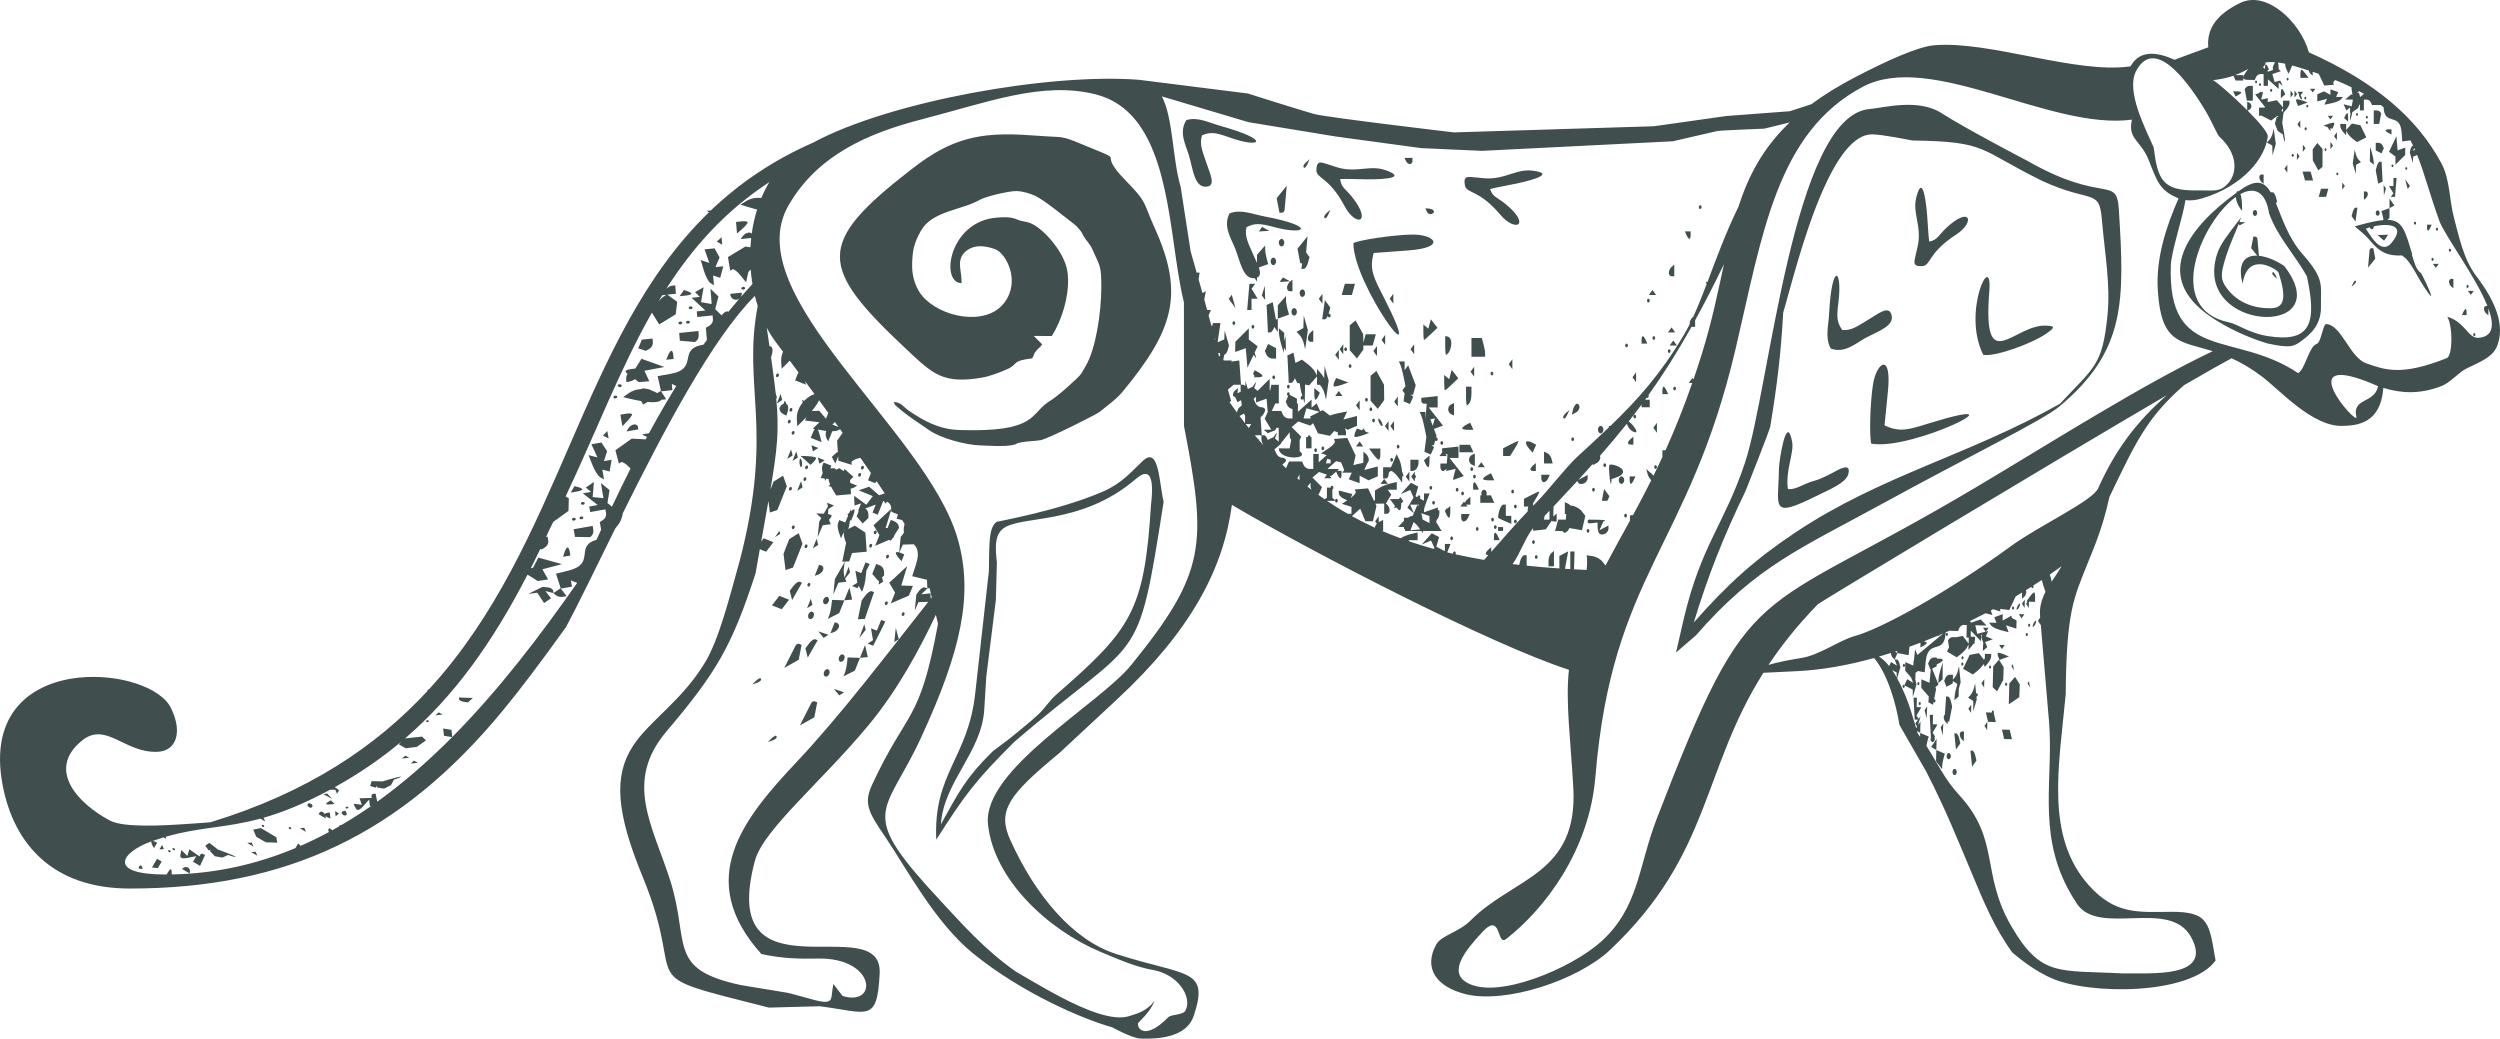 <?xml version="1.0" encoding="UTF-8"?>
<!DOCTYPE svg PUBLIC "-//W3C//DTD SVG 1.1//EN" "http://www.w3.org/Graphics/SVG/1.1/DTD/svg11.dtd">
<!-- Creator: CorelDRAW 2021 (64-Bit) -->
<svg xmlns="http://www.w3.org/2000/svg" xml:space="preserve" width="51.292mm" height="21.31mm" version="1.1" style="shape-rendering:geometricPrecision; text-rendering:geometricPrecision; image-rendering:optimizeQuality; fill-rule:evenodd; clip-rule:evenodd"
viewBox="0 0 3595.87 1493.96"
 xmlns:xlink="http://www.w3.org/1999/xlink"
 xmlns:xodm="http://www.corel.com/coreldraw/odm/2003">
 <defs>
  <style type="text/css">
   <![CDATA[
    .fil0 {fill:#404E4E}
   ]]>
  </style>
 </defs>
 <g id="Слой_x0020_1">
  <path class="fil0" d="M2175.69 811.29c11.46,-16.12 18.33,-38.31 29.46,-51.72l0 3.87 18.28 -2.08 5.3 -7.79 3.1 -4.54c0.7,0.64 1.91,1.07 3.27,1.07l3.92 0 0 -11.39 -3.92 3.32c-0.34,0.29 -0.67,0.6 -0.98,0.91l0.31 -9.79 0.15 -4.7c12.03,-12.72 23.43,-24.92 34.3,-36.75 0.53,1.67 1.22,2.98 1.98,3.58 1.63,1.25 5.15,1.18 7.85,-0.14 2.69,-1.33 4.9,-4.54 4.9,-7.18l0 -4.75 -6.53 3.44 -6.52 3.44 0.17 -0.39c7.02,-7.66 13.82,-15.16 20.42,-22.57 -0.22,1.27 -0.25,1.99 -0.02,1.87 0.47,-0.22 3.06,-1.63 5.76,-3.13 2.7,-1.49 4.91,-4.92 4.91,-7.63 0,-0.94 -0.19,-1.82 -0.51,-2.57 13.63,-15.57 26.44,-30.82 38.68,-46.22l0.04 0.15c1.17,4.17 4.63,8.9 7.7,10.52 12.35,6.49 2.71,-7.35 -2.12,-11.49l-2.96 -2.53c6.3,-7.99 12.46,-16.03 18.51,-24.19l0 3.82 11.76 0 0 -10.75 -6.67 0 2.24 -3.1c0.3,0.26 0.66,0.41 1.04,0.41 1.08,0 1.96,-1.21 1.96,-2.69 0,-0.53 -0.11,-1.04 -0.32,-1.45 21.28,-29.79 41.39,-61.52 61.96,-98.27 0.36,0.14 0.74,0.22 1.13,0.22l3.92 0 0 -9.32c13.42,-24.41 27.08,-51.04 41.45,-80.71 -8.49,39.48 -17.19,82.23 -31.76,128.98 -3.98,12.75 -7.99,24.97 -12.03,36.73l-1.58 -2.16 -2.61 3.58 -2.61 3.59 5.08 0c-12.7,36.45 -25.64,68.29 -38.5,96.82l-4.5 0 0 9.87c-4.26,9.23 -8.51,18.1 -12.72,26.67 -1,-1.16 -1.98,-2.17 -2.83,-2.9l-7.7 -6.59 2.12 7.57c0.85,3.01 2.89,6.32 5.12,8.53 -8.95,17.92 -17.76,34.52 -26.31,50.24 -2.01,-0.25 -3.48,-0.13 -3.9,0.46 -0.47,0.64 -0.63,3.58 -0.49,7.59 -12.44,22.71 -24.28,43.7 -35.11,64.41l-4.26 -5.51c-2.84,-3.69 -9.13,-7.29 -13.99,-7.99l-8.81 -1.28 0.45 3.98c0.25,2.18 0.24,6.98 -0.01,10.68l-0.45 6.38c-6.21,-0.26 -12.37,-0.55 -18.49,-0.88l0.27 -0.4 0.39 -12.64 0.41 -12.63 -6.14 0 0 25.39c-2.56,-0.15 -5.1,-0.29 -7.64,-0.46l2.12 -11.56 2.47 -13.5 -12.65 6.65 0 17.91c-16.02,-1.07 -31.71,-2.38 -47.07,-3.99l0 -15.06 -3.51 0c-1.93,0 -4.61,3.97 -5.98,8.84 -0.5,1.79 -0.9,3.53 -1.18,5.06 -3.19,-0.36 -6.36,-0.74 -9.52,-1.13zm-365.22 -180.49c0,0.64 -0.01,1.25 -0.04,1.84 2.31,2.67 4.64,5.3 6.98,7.89 -1.8,-3.05 -3.03,-5.99 -3.03,-8.38l0 -6.09 -9.58 0c1.57,1.86 3.15,3.71 4.73,5.54l0.93 -0.79zm39.23 31.59c0,1.07 -2,3.29 -5.25,6.06 1.75,1.68 3.5,3.34 5.26,4.98l4.38 -9.72 18.69 0 2.42 5.37c1.33,2.95 4.97,5.38 8.08,5.38l5.66 0 0 -21.52 7.84 0 0 12 9.81 -8.81 1.66 -1.49 -8.08 -2.55 10.67 -7.08c5.87,-3.9 10,-8.54 9.2,-10.33l-1.46 -3.25 1.74 -0.14 0 -0.49 0.53 0.45 7.34 -0.6 9.61 -0.79 6.03 12.63 6.04 12.64 -3.22 13.88c1.98,-0.62 4.07,-1.16 6.13,-1.59l8.21 -1.7 0 -16.1 3.92 3.33c2.17,1.84 3.93,5.62 3.93,8.38 0,1.79 -0.73,3.37 -1.82,4.28l-2.07 4.57 -2.64 5.84 9.74 -2.55 9.73 -2.54 0 14.15 -13.28 5.78 -6.44 -3.39 -6.44 -3.38 0 10.9 -7.8 -2.8 -7.8 -2.8 2.14 -4.76 2.16 -4.77 -13.8 0 2.97 -3.73 -3.27 -8.01 -1.18 -2.91 -7.26 -1.9 -12.47 11.21 16.91 0.13 -2.92 2.52 6.32 0 0 5.38c0,2.95 -0.79,5.38 -1.73,5.38 -0.95,0 -2.83,-2.43 -4.16,-5.38l-1.86 -4.14 -1.51 1.3 -5.85 5.08 -2.1 -0.72 0.2 0.27 2.62 3.59 -10.47 0 2.61 -3.59 1.17 -1.6 -2.67 -0.93 -8.64 -2.97 -4.73 4.02 -4.75 4.01 6.88 6.89 6.87 6.88 -2.48 5.5 -2.48 5.5 -1.62 -0.86c3.39,2.47 6.79,4.89 10.22,7.25 1.18,-0.84 2.35,-1.56 3.41,-2.1l0 -14.58 5.36 0 0 0c0,-1.48 0.88,-2.69 1.96,-2.69 1.08,0 1.96,1.21 1.96,2.69 0,1.23 -0.61,2.27 -1.44,2.59l0 12.14c1.12,0.62 2.11,1.44 2.75,2.32l1.18 1.61c0.07,-1.4 0.93,-2.52 1.96,-2.52 1.08,0 1.96,1.22 1.96,2.7 0,1.48 -0.88,2.69 -1.96,2.69 -1.02,0 -1.87,-1.09 -1.95,-2.46l-11.73 0c9.77,6.6 19.72,12.79 29.87,18.59l5.39 0 0 -9.96 -13.73 -4.33 7.61 -5.05c-1.5,-0.59 -3.67,-1.59 -5.85,-2.73 -3.41,-1.8 -6.2,-5.1 -6.2,-7.33l0 -4.06 19.52 5.12 -2.15 4.76c-0.14,0.32 -0.29,0.64 -0.45,0.94 4.89,-3.59 8.11,-7.47 7.39,-9.06l-1.46 -3.25 9.6 -0.79 9.6 -0.79 6.04 12.63 2.5 5.23 1.35 -0.7 0 -14.09 6.87 -4.09c3.78,-2.25 10.84,-5.01 15.69,-6.13l8.83 -2.05 0 11.13 -13.07 0 2.58 3.53 2.58 3.55 -3.87 6.39 -3.88 6.41 -0.03 0 1.54 1.3c2.17,1.83 3.93,5.61 3.93,8.38 0,2.78 -1.76,5.05 -3.93,5.05l-3.92 0 0 -14.7 -12.65 0.22 1.54 3.21 -5.1 22.04 -10.85 0 -3.7 -9.06 -3.7 -9.07 -11.97 10.76c4.58,2.53 9.2,4.99 13.86,7.38l1.2 0 0 0.61c5.96,3.03 11.98,5.93 18.07,8.71l0 -0.34c0,-1.71 1.11,-3.8 2.76,-5.52l-2.52 -3.46 2.61 -3.58 2.61 -3.6 0 8.49c0.14,-0.08 0.28,-0.15 0.42,-0.23l5.88 -3.09 0 15.79 -1.75 0c8.73,3.77 17.59,7.31 26.59,10.63l0.2 -0.12c3.77,-2.26 10.83,-5.02 15.69,-6.14l8.83 -2.04 0 11.12 -13.07 0 1.3 1.78c11.5,3.93 23.23,7.52 35.18,10.79l0.81 -1.34 -2.42 -5.38 -2.43 -5.38 -6.74 2.89 -6.74 2.9 14.5 -16.28 5.26 2.76 5.25 2.77 -1.93 6.93 -1.95 6.93 6.12 3.22 6.11 3.21 0 -10.42 8.12 0 -4.06 10.41c-0.23,0.58 -0.45,1.16 -0.67,1.75 2.8,0.68 5.62,1.34 8.44,1.99 -0.04,-0.22 -0.07,-0.46 -0.07,-0.69 0,-1.48 0.89,-2.69 1.96,-2.69 1.08,0 1.96,1.21 1.96,2.69 0,0.55 -0.12,1.07 -0.33,1.49 13.42,3 27.12,5.66 41.1,8.02l6.04 -6.83c-2.04,-0.08 -3.67,-1.12 -3.67,-2.37 0,-1.3 1.77,-3.87 3.93,-5.7l3.93 -3.32 0 6.65c19.01,-21.56 35.29,-40.25 52.43,-58.22l0 -1.25c0,-1.87 0.34,-3.88 0.9,-5.71l-6.26 0 0 -11.02 10.06 -5.25c5.54,-2.88 10.82,-5.24 11.74,-5.24 0.91,0 -1.35,4.84 -5.05,10.75l-3.54 5.68 0 3.94c0.96,-0.97 1.93,-1.96 2.9,-2.93 19.5,-19.61 43.75,-52.05 61.13,-68.02 15.97,-14.67 30.83,-28.27 44.87,-41.71l0 -2.17 2.26 0c39.08,-37.57 71.94,-74.27 105.22,-130.17 3.08,-5.18 6.03,-10.63 8.88,-16.31 -0.06,-0.36 -0.1,-0.74 -0.1,-1.12 0,-2.78 1.76,-6.56 3.92,-8.38l1.23 -1.04c6.65,-14.46 12.88,-30.24 19.28,-47.03l-1.36 -3.02 2.52 0c12.56,-33.1 25.94,-69.99 44.59,-108.31l0 0c14.32,-44.31 35.05,-84.23 73.72,-121.16l-36.64 8.99c0,0 -63.33,2.45 -67.76,3.44 -4.42,0.98 -63.83,14.73 -63.83,14.73l-274.47 13.75 -87.39 -3.93 -122.75 -16.69 -125.7 -20.63 -124.51 -37.09c16.54,32.05 14.95,89.45 26.97,129.94l14.39 92.97c2.93,10.33 5.83,20.5 8.69,30.55l4.21 0 -1.43 9.81c1.86,6.56 3.69,13.07 5.49,19.52l4.86 -2.56 -2.21 12.07c1.39,5.01 2.76,10 4.12,14.95l5.53 0 -2.33 5.16 -1.13 2.5c1.18,4.35 2.33,8.67 3.47,12.97l0.37 0.83 1.07 2.37 1.4 -5.01 10.73 0 -2.49 17.04 -1.54 10.61 1.68 -0.73 7.9 -3.45 0.55 -12.72 3.1 10.76 3.11 10.75 -1.84 6.72c-0.93,3.37 -3.09,6.18 -5.02,6.66l-1.25 6.82 0.59 1.31 11.55 0 -0.74 1.63 1.02 -0.14 10.49 -1.49 1.23 17.49 1.23 17.47 3.1 0c0.97,0 2.07,0.74 3.04,1.93l0.32 -7.31 3.1 10.76 0.22 0.75 7.21 -3.44c3.65,-5.92 5.59,-7.9 4.31,-4.4l-2.32 6.35 4.41 3.74 0.46 0.39 7.68 -7.67 9.68 -9.66 0 16.1 0.8 0.62 1.56 -8.15 10.85 0 0 26.9 -5.08 0 -5.11 10.76 13.66 0 2.42 5.37c1.33,2.96 4.98,5.38 8.08,5.38l5.65 0 0 -13.5c-2.92,-0.35 -6.1,-2.62 -7.33,-5.34l-2.42 -5.38 3.65 -8.08c-0.98,-0.15 -1.75,-1.3 -1.75,-2.68 0,-1.48 0.88,-2.69 1.96,-2.69 1.09,0 1.96,1.21 1.96,2.69 0,0.36 -0.05,0.71 -0.15,1.02l4.73 2.48 5.76 3.02 0 6.93 1.44 0 0 12 9.81 -8.81 9.81 -8.82 0 11.65 3.65 -3.1 3.65 -3.09 5.22 11.57 3.6 -1.83 7.89 5.99c0.76,0.57 1.53,1.2 2.3,1.86 3.05,-1.17 6.58,-2.22 10.06,-2.95l14.8 -3.06 -2.64 5.83 -2.64 5.84 9.74 -2.56 9.73 -2.54 0 14.15 -13.28 5.78 -4.3 -2.26c1.09,2.1 1.77,4.06 1.77,5.37l0 4.72 -11.77 0 0 -4.21 -5.25 -1.89 -0.41 0.47 -5.67 6.44 -8.59 -1.75 -8.59 -1.75 -5.8 -12.04 -1.3 -2.69 -4.07 3.53 -8.64 -2.97 -8.64 -2.97 -4.74 4.02 -4.75 4.01 6.88 6.89 6.88 6.89 -2.23 4.93 0 16.03 1.44 1.27c11.67,10.36 -31.39,11.96 -31.39,-5.38l15.48 0.11 1.62 -8.48 0.71 -3.7c-1.29,-1.71 -2.12,-3.72 -2.12,-5.47l0 -5.64 -7.84 9.73 -5.05 6.27 0.53 0.45 -2.8 2.38 -0.52 0.64 0 -0.21 -1.52 1.29 -4.84 4.1 2.7 5.99c1.48,3.29 5.24,5.97 8.35,5.97 3.11,0 5.65,1.84 5.65,4.07zm-53.48 -46.78l3.44 -5.69 -7.96 0c1.51,1.91 3.01,3.81 4.52,5.69zm-5.36 -6.77l0 -10.69c-0.54,-0.96 -1.07,-2.03 -1.55,-3.21l-6.48 3.4c2.66,3.55 5.34,7.05 8.03,10.5zm-11.69 -15.44c0.36,-2.83 1.84,-5.98 3.57,-7.45l3.38 -2.86c-0.39,-2.29 -0.72,-4.77 -0.97,-7.48l-5.26 2.77 -3.39 -7.51c-2.8,0.72 -5.17,-4.88 0.11,-9.37l3.92 -3.32c0,3.09 -0.26,5.52 -0.69,7.39l3.12 -1.36 1.53 -0.67c-0.02,-1.31 -0.04,-2.64 -0.04,-4.02l0 -6.09 -10.09 0 -2.71 2.31 -5.47 4.68 4.63 16.52 -2.4 1.34c3.56,5.15 7.15,10.18 10.77,15.11zm33.92 7.06l0.57 8.12 1.23 17.47 3.09 0c1.98,0 4.43,3.02 5.44,6.72l8.46 -4.04c3.65,-5.91 5.58,-7.89 4.31,-4.4l-2.32 6.35 4.41 3.74 1.03 0.88 -0.15 -20 -3.03 0 -2.03 3.65 -10.66 4.12 -5.66 -4.91 5.38 -0.09 5.38 -0.08 -4.74 -7.84 -4.74 -7.83 4.36 -9.67 -0.43 -5.15 -1.21 -14.08 -7.63 2.74 -7.62 2.73 0.12 -7.35 0.01 -0.88 -3.62 3.07 2.69 5.99c1.48,3.29 5.24,5.97 8.35,5.97 3.11,0 5.65,1.84 5.65,4.07 0,2.67 -2.73,7.16 -6.66,10.69zm35.99 -116.95l0.32 10.31 0.31 10.32 -2.37 -3.25 -0.53 -0.72 -0.14 7.55 -3.38 -10.75c-1.85,-5.91 -3.49,-13.92 -3.65,-17.8l-0.27 -7.04 7.84 6.65 -0.22 11.93 0.04 -0.13 2.05 -7.06zm-46.45 53.79c0,-1.22 0.61,-2.27 1.44,-2.59l0 -2.45 5.88 3.09c3.23,1.7 5.89,4.05 5.89,5.21 0,1.17 -2.66,2.12 -5.89,2.12l-5.88 0 0 -2.79c-0.83,-0.32 -1.44,-1.35 -1.44,-2.59zm37.92 -131.78l2.37 -3.25 2.37 -3.25 10.3 5.65 -7.52 0.42 -7.52 0.43zm9.16 25.79c0,3.08 0.98,9.11 2.18,13.4l2.19 7.8 -16.14 5.79 0 -19.19 11.77 -13.4 0 5.59zm11.76 22.62c-2.15,0 -3.92,-2.42 -3.92,-5.38 0,-2.96 1.77,-5.38 3.92,-5.38 2.17,0 3.93,2.43 3.93,5.38 0,2.96 -1.76,5.38 -3.93,5.38zm1.49 66.57l0.29 1.55 9.37 -4.76 7.89 5.98c4.34,3.28 9.19,8.38 10.78,11.34l2.88 5.38 0.06 -4.69 0.06 -4.69 5.88 6.7c1.78,2.02 3.39,4.49 4.47,6.73l0.53 -17.48 5.94 20.77 -3.86 27.64 -1.9 -8.08c-1.05,-4.44 -3.85,-10.06 -6.22,-12.51l-0.91 -0.94 -3.93 0 0 -12.07 -5.66 6.46 -5.67 6.44 -5.83 -1.19 -0.25 12.79 -0.27 14.47 -2.15 -6.85c-0.32,0.88 -0.99,1.47 -1.75,1.47 -1.08,0 -1.96,-1.21 -1.96,-2.69 0,-1.47 0.88,-2.69 1.96,-2.69 0.19,0 0.38,0.04 0.55,0.11l-0.04 -0.12c-1.85,-5.92 -3.49,-13.93 -3.65,-17.8l-0.01 -0.25 -3.81 -0.78 -3.29 -6.84c-1.41,3.88 -3.65,6.84 -5.35,6.84l-3.51 0 -0.58 -13.45c-0.33,-7.4 -0.77,-16.26 -0.98,-19.71l-0.4 -6.28 8.88 -4.05 2.43 13.25zm-32.87 22.17c0,-1.47 0.88,-2.69 1.96,-2.69 1.07,0 1.96,1.21 1.96,2.69 0,1.49 -0.88,2.7 -1.96,2.7 -1.08,0 -1.96,-1.21 -1.96,-2.7zm-25.47 -35.53l2.4 8.64 -3.95 -5.38 -8.81 18.54 -1.2 -14.06 -1.21 -14.07 -7.62 2.74 -7.63 2.73 0.12 -7.35 0.13 -7.35 9.68 -9.67 9.69 -9.67 0 16.1 6.34 4.87 6.34 4.87 -4.29 9.04zm311.85 58.85c0,5.42 -1.17,11.47 -2.61,13.45 -1.44,1.96 -3.2,3.58 -3.93,3.58 -0.72,0 -1.3,-6.05 -1.3,-13.45l0 -13.45 7.84 0 0 9.86zm0 -79.79l14.86 0 2.38 8.51c1.3,4.68 2.38,10.73 2.38,13.45l0 4.94 -19.62 0 0 -26.89zm-12.78 226.24c-1.08,0 -1.96,-1.21 -1.96,-2.69 0,-1.48 0.88,-2.69 1.96,-2.69 1.08,0 1.96,1.21 1.96,2.69 0,1.48 -0.88,2.69 -1.96,2.69zm9.23 -51.09c0,-2.81 1.89,-5.98 4.21,-7.04l4.21 -1.93 0 17.93 -4.21 -1.93c-2.32,-1.06 -4.21,-4.23 -4.21,-7.03zm2.25 -126.74l2.61 -3.58 2.61 -3.59 0 14.34 -2.61 -3.58 -2.61 -3.59zm-13.44 210.11l0 -5.38 12.24 0 -2.43 5.38c-1.33,2.97 -4.08,5.38 -6.11,5.38 -2.03,0 -3.69,-2.41 -3.69,-5.38zm-1.3 -16.14l2.61 -3.58 2.61 -3.6 1.44 1.98c0.12,-1.34 1.84,-3.79 3.92,-5.55l3.93 -3.32 0 11.39 -3.93 0c-0.93,0 -1.8,-0.2 -2.47,-0.54l2.35 3.22 -10.46 0zm-190.84 -291.53l3.93 5.41 -2.36 8.42c-0.07,0.25 -0.15,0.5 -0.22,0.76 0.29,-0.25 0.64,-0.4 1.02,-0.4 1.07,0 1.96,1.22 1.96,2.7 0,1.47 -0.88,2.69 -1.96,2.69 -1.04,0 -1.91,-1.12 -1.96,-2.52 -1.38,3.05 -3.24,5.22 -4.7,5.22l-3.5 0 1.93 -13.82 1.92 -13.82 3.94 5.39zm-3.22 -122.97c-0.95,0 -1.73,-1.07 -1.73,-2.38 0,-1.3 2.04,-4.1 4.53,-6.2l4.53 -3.84 -2.8 6.21c-1.54,3.41 -3.58,6.21 -4.53,6.21zm-151.54 197.54l-0.25 -3.9 -2.38 0c0.41,1.7 0.81,3.4 1.21,5.1l1.41 -1.2zm-7.11 -22.17l0 -2.61 -0.84 -0.72 0.84 3.32zm216.77 131.53l4.88 1.78 -9.81 3.46c-5.39,1.91 -10.42,2.81 -11.18,2.01 -0.76,-0.8 -0.31,-3.81 0.99,-6.69l2.36 -5.23 7.26 2.66 2.02 -2.77 2.61 3.58 0.88 1.2zm-14.08 -37.96l2.61 -3.58 2.61 -3.6 0 14.35 -2.61 -3.6 -2.61 -3.58zm-8.5 -53.79c-1.08,0 -1.97,-1.21 -1.97,-2.69 0,-1.48 0.89,-2.7 1.97,-2.7 1.07,0 1.96,1.22 1.96,2.7 0,1.47 -0.88,2.69 -1.96,2.69zm-15.04 -26.9l2.61 -3.58 2.61 -3.59 0 14.34 -2.61 -3.58 -2.61 -3.59zm-41.47 99.59l-1.28 -2.66 13.8 -7 -8.72 -2.28 -10.19 -2.69 -2.03 7.27 -2.04 7.28 10.47 0.08zm96.32 -13.78l-5.19 -5.91 -5.19 -5.91 0 -35.7 8.36 -7.09 5.5 9.95 5.5 9.94 0.13 11.03 0.12 11.03 -4.61 6.32 -4.61 6.33zm6.61 104.25l2.61 -3.58 2.61 3.58 2.62 3.58 -10.47 0 2.61 -3.58zm-24.85 -117.43c0,-1.48 0.88,-2.7 1.96,-2.7 1.08,0 1.96,1.22 1.96,2.7 0,1.47 -0.88,2.69 -1.96,2.69 -1.08,0 -1.96,-1.21 -1.96,-2.69zm-2.59 -81.86l3.44 -12.27 14.6 0 -4.51 16.13 -13.48 0 0.06 5.92 -4.61 6.32 -4.61 6.33 -5.19 -5.92 -5.19 -5.91 0 -35.7 8.37 -7.09 5.5 9.95 5.5 9.95 0.13 11.03 0.01 1.25zm-7.87 145.51l2.61 -3.59 2.61 3.59 2.61 3.58 -10.46 0 2.61 -3.58zm142.83 63.07c1.08,0 1.96,1.21 1.96,2.7 0,1.47 -0.88,2.69 -1.96,2.69 -1.08,0 -1.96,-1.22 -1.96,-2.69 0,-1.49 0.88,-2.7 1.96,-2.7zm-226.52 -280.03c0,-2.95 1.77,-5.38 3.92,-5.38 2.17,0 3.93,2.43 3.93,5.38 0,2.96 -1.76,5.38 -3.93,5.38 -2.15,0 -3.92,-2.43 -3.92,-5.38zm3.65 -43.02l-2.73 0 -2 -10.45 -2 -10.45 7.22 -8.96 7.22 -8.95 -1.32 15.37c-0.22,2.7 -0.46,5.43 -0.69,7.96l0.95 1.31 3.93 5.4 -2.36 8.42c-1.29,4.64 -3.93,8.43 -5.86,8.43l-3.5 0 1.13 -8.07zm40.93 282.6l-4.96 -1.3 -1.81 6.47 6.77 0 0 -5.17zm-8.87 12.63l-0.17 0.6 0.44 0.01 -0.27 -0.61zm-18.52 30.68c-0.93,-1.49 -1.51,-3.13 -1.51,-4.58l0 -5.64 -4.49 5.57c1.99,1.57 3.99,3.13 5.99,4.66zm-17.38 -13.92l-0.06 -8.08 -3.04 5.46c1.03,0.88 2.06,1.75 3.1,2.62zm11.95 -204.1c0,-2.78 1.76,-6.55 3.92,-8.38l3.93 -3.33 0 16.78 -3.93 0c-2.16,0 -3.92,-2.28 -3.92,-5.06zm0 142.22l0 -0.01c0,-1.47 0.88,-2.69 1.96,-2.69 1.09,0 1.96,1.21 1.96,2.69l0 0.01 1.44 0 0 16.13 -7.84 0 0 -16.13 2.49 0zm19.62 16.13c0,-1.47 0.88,-2.69 1.96,-2.69 1.08,0 1.96,1.21 1.96,2.69 0,1.49 -0.88,2.69 -1.96,2.69 -1.07,0 -1.96,-1.21 -1.96,-2.69zm-62.77 -167.27l-5.05 -7.35c-1.36,4.38 -3.86,7.88 -5.7,7.88l-3.51 0 -0.58 -13.45c-0.33,-7.4 -0.76,-16.26 -0.98,-19.72l-0.39 -6.28 8.88 -4.05 2.43 13.25 2.17 11.9 2.74 -1.38 0 19.19zm507.8 218.37c-0.95,0 -1.72,-2.43 -1.72,-5.37l0 -5.39 8.31 0 -2.43 5.39c-1.33,2.94 -3.2,5.37 -4.15,5.37zm-9.58 45.72c0,-1.47 0.89,-2.7 1.96,-2.7 1.08,0 1.96,1.23 1.96,2.7 0,1.49 -0.88,2.69 -1.96,2.69 -1.07,0 -1.96,-1.2 -1.96,-2.69zm-35.34 26.18c-1.61,-1.25 -2.94,-5.78 -2.94,-10.03l0 -6.29c-5.18,0.72 -10.59,1.23 -12.3,1.23 -1.08,0 -1.96,-1.22 -1.96,-2.69 0,-1.48 0.88,-2.7 1.96,-2.7 24.96,0 26.22,1.36 20.6,2.72l-5.67 12.56 6.53 -3.43 6.53 -3.44 0 4.75c0,2.64 -2.21,5.85 -4.91,7.17 -2.7,1.33 -6.23,1.39 -7.84,0.14zm-6.86 -63.5c0,1.47 -0.88,2.69 -1.96,2.69 -1.07,0 -1.96,-1.22 -1.96,-2.69 0,-1.49 0.89,-2.7 1.96,-2.7 1.08,0 1.96,1.21 1.96,2.7zm38.28 -19.17c2.16,0 3.92,2.43 3.92,5.39 0,2.94 -1.76,5.37 -3.92,5.37 -2.16,0 -3.93,-2.43 -3.93,-5.37 0,-2.96 1.77,-5.39 3.93,-5.39zm49.03 -10.75c-1.07,0 -1.96,-1.21 -1.96,-2.69 0,-1.47 0.89,-2.69 1.96,-2.69 1.09,0 1.97,1.22 1.97,2.69 0,1.48 -0.88,2.69 -1.97,2.69zm-95.16 89.09c0,1.47 -0.88,2.69 -1.96,2.69 -1.08,0 -1.96,-1.21 -1.96,-2.69 0,-1.49 0.88,-2.7 1.96,-2.7 1.08,0 1.96,1.21 1.96,2.7zm114.78 -261.21c1.09,0 1.96,1.21 1.96,2.7 0,1.47 -0.88,2.69 -1.96,2.69 -1.07,0 -1.96,-1.21 -1.96,-2.69 0,-1.49 0.88,-2.7 1.96,-2.7zm5.89 -12.55l2.61 3.6 2.62 3.58 -10.47 0 2.61 -3.58 2.61 -3.6zm-15.69 71.71c0,-2.95 0.78,-5.37 1.73,-5.37 0.95,0 2.82,2.42 4.15,5.37l2.43 5.39 -8.31 0 0 -5.39zm19.61 -2.68c0,1.48 -0.88,2.68 -1.96,2.68 -1.08,0 -1.96,-1.2 -1.96,-2.68 0,-1.48 0.88,-2.69 1.96,-2.69 1.08,0 1.96,1.21 1.96,2.69zm-32.69 56.48l2.62 -3.58 2.61 -3.6 0 14.35 -2.61 -3.6 -2.62 -3.58zm-121.32 145.55c-1.34,2.96 -4.09,5.38 -6.11,5.38 -1.3,0 -2.44,-0.98 -3.11,-2.47l-10.69 0 -0.01 -0.11 2.27 -8.13 2.28 -8.13 10.92 0 0.47 -6.72c0.03,-0.43 0.06,-0.89 0.08,-1.35l-1.98 0 0 -17.03 4.66 2.12c1.03,0.47 2.1,1.37 3.06,2.5l2.56 0.37c4.85,0.7 11.15,4.3 13.99,7.99l5.17 6.71 -4.79 20.7 -11.5 -1.99 -6.68 -1.16 -0.58 1.3zm-29.42 46.05c0,-4.28 1.77,-9.25 3.92,-11.08l3.93 -3.33 0 22.15 -7.84 0 0 -7.74zm-209.41 -121.35c-0.29,0 -0.64,-0.18 -1.04,-0.49l0.04 9.32 -6.16 -8.45c-1.62,-2.22 -3.48,-4.26 -5.19,-5.77 -0.65,-0.05 -1.22,-0.53 -1.55,-1.25 -1.24,-0.9 -2.32,-1.43 -3.07,-1.43 -2.01,0 -3.65,2.43 -3.65,5.38 0,2.96 -1.76,5.37 -3.92,5.37l-3.93 0 0 -16.12 11.38 0 4.05 -9.42 4.05 -9.42 3.93 8.08c1.85,3.78 3.43,11.08 3.87,17.4 0.25,0.46 0.49,0.93 0.71,1.42 1.33,2.95 1.54,5.38 0.47,5.38zm-12.53 -107.91l2.61 -3.59 2.61 -3.58 0 14.35 -2.61 -3.59 -2.61 -3.59zm-3.63 86.39c-1.08,0 -1.96,-1.21 -1.96,-2.69 0,-1.48 0.88,-2.69 1.96,-2.69 1.08,0 1.96,1.21 1.96,2.69 0,1.47 -0.88,2.69 -1.96,2.69zm50.46 -359.82l-2.02 -4.48c23.74,0 6.9,15.28 2.02,4.48zm-35.05 257.28l2.61 -3.58 1.83 -2.51c-2.49,-13.46 -5.6,-26.82 -6.98,-29.87l-2.54 -5.64 8.31 0 0 12.55 5.11 -7.01 5.43 14.36 5.43 14.36 -1.93 6.91 -1.93 6.9 -3.56 -0.55 3.81 3.24 -2.38 5.3 -2.38 5.29 -4.55 -2.05 -4.54 -2.03 1.51 -11.21 -0.62 -0.85 -2.61 -3.6zm45.53 81.76l-2.38 5.29 -2.38 5.29 -4.55 -2.05 -4.54 -2.04 2.83 -21.09c-2.5,-13.67 -5.69,-27.4 -7.09,-30.51l-2.54 -5.64 8.31 0 0 11.55 1.8 -23.39 -3.88 0c-2.13,0 -3.88,-1.91 -3.88,-4.23l0 -4.23 23.54 -2.46 0 16.31 -12.91 0 10.29 13.08 10.29 13.07 -6.78 2.44c-2.33,0.83 -4.63,1.68 -6.23,2.29l3.72 9.84 -0.66 2.34c0.11,-0.02 0.2,-0.03 0.31,-0.03 1.08,0 1.96,1.21 1.96,2.69 0,1.48 -0.88,2.69 -1.96,2.69 -0.61,0 -1.16,-0.39 -1.52,-1l-0.06 0.21 -1.93 6.91 -3.56 -0.55 3.81 3.24zm-12.36 -38.4l0 0.2 0.18 -0.25 -0.18 0.04zm7.07 -1.63l3.47 9.18 0.04 0.11c0.18,-0.77 0.39,-1.61 0.64,-2.48l2.32 -8.29 -6.47 1.49zm-44.16 130.73c-0.84,0 -2.82,-1.7 -5.02,-4.19 -1.23,0.86 -2.19,1.4 -2.57,1.42 -0.49,0.03 -0.1,-1.32 0.9,-3.4 -0.48,-0.61 -0.97,-1.24 -1.44,-1.89l-5.88 -8.08 13.1 0 1.79 -2.94 4.54 6.23 -3.18 2.75 0 2.04c0,4.43 -1.01,8.07 -2.24,8.07zm65.15 -172.47c-0.6,0 -1.09,-4.98 -1.09,-11.07l0 -11.07 7.18 6.09 1.8 -6.76 1.81 -6.77 4.74 6.11 4.75 6.09 -9.05 8.7c-4.98,4.78 -9.53,8.68 -10.14,8.68zm27.15 123.31l-6.78 2.44c-3.73,1.34 -7.4,2.72 -8.17,3.06 -0.77,0.34 -0.36,-3.1 0.91,-7.66l2.33 -8.29 -13.61 3.13 0.26 -3.36c-1.44,1.96 -3.39,3.36 -4.94,3.36 -2.03,0 -3.69,-2.41 -3.69,-5.37l0 -5.38 9.2 0 1.04 -13.45 -3.05 0 1.96 2.69 -10.46 0 2.61 -3.58 1.4 -1.93c-0.15,-0.44 -0.22,-0.92 -0.22,-1.41l0 -4.23 23.54 -2.46 0 16.31 -12.91 0 10.29 13.07 10.29 13.07zm-15.52 89.5c0,1.47 -0.88,2.69 -1.96,2.69 -1.08,0 -1.96,-1.21 -1.96,-2.69 0,-1.47 0.88,-2.69 1.96,-2.69 1.07,0 1.96,1.22 1.96,2.69zm-3.92 -46.36l0 8.39c0,4.61 -0.78,8.38 -1.72,8.38 -0.96,0 -2.75,-2.26 -4,-5.01l-2.25 -5 1.61 -1.37c0.21,-1.18 0.99,-2.07 1.91,-2.07 0.15,0 0.3,0.03 0.45,0.07l0.01 -0.01 3.99 -3.39zm-51 -35.21l-2.61 -3.6 -2.62 -3.58 2.62 -3.59 2.61 -3.58 0 4.58c0.83,0.32 1.44,1.36 1.44,2.59 0,1.23 -0.61,2.26 -1.44,2.58l0 4.59zm11.77 74.28l-2.36 -3.24 -23.67 0 0 -2.92 -1.43 0 0 -2.73 -3.47 -0.12 -4.9 -0.18 7.61 -7.89c0.25,-0.25 0.5,-0.5 0.76,-0.76l0 -4.45 5.59 0c2.55,-1.65 4.97,-2.69 6.54,-2.69l0.41 0 1.68 -3.9 -4.51 -3.81 -4.73 -4 4.45 -7.35 4.44 -7.35 -2.42 -5.38 -2.43 -5.38 -6.74 2.9 -6.74 2.89 14.5 -16.28 5.25 2.76 5.25 2.77 -1.93 6.93 -1.95 6.93 2.94 1.55 0 -0.16c0,-1.47 0.88,-2.69 1.96,-2.69 1.08,0 1.96,1.22 1.96,2.69 0,0.74 -0.22,1.42 -0.59,1.91l5.95 3.13 0 -10.42 8.13 0 -4.07 10.41c-2.23,5.72 -4.06,11.82 -4.06,13.54l0 3.15 10.14 -3.48 10.13 -3.48 -0.5 4.08 2.33 0 0 4.48c0,2.47 -1.18,6.1 -2.61,8.07 -0.41,0.55 -0.9,1.08 -1.46,1.55l-0.38 3.07 5.24 8.66 2.4 3.98 -26.75 0 0.01 3.24zm-4.07 -5.59l-2.1 -2.87c-2.36,-3.25 -5.22,-6.07 -7.42,-7.49l-0.55 1.4 -4.07 10.42 7.85 -0.81 6.27 -0.65zm-9.12 -23.43l1.16 -2.69 4.04 -9.41 -10.65 0 2.8 6.2 2.66 5.89zm5.19 -12.09l1.07 2.18 0.98 -2.18 -2.05 0zm5.5 12.28c0.79,2.68 1.44,5.87 1.88,9.07l4.01 2.1 5.88 3.09 0 -10.21 -9.77 -3.37 -2 -0.69zm-22.36 -52.62l2.62 -3.59 2.61 -3.58 0 14.34 -2.61 -3.6 -2.62 -3.58zm6.9 -183.22l2.61 -3.58 2.61 -3.59 0 14.34 -2.61 -3.58 -2.61 -3.59zm141.23 21.52l2.62 -3.58 2.61 -3.59 0 14.34 -2.61 -3.59 -2.62 -3.59zm39.53 274.66c1.08,0 1.96,1.2 1.96,2.68 0,1.49 -0.88,2.7 -1.96,2.7 -1.08,0 -1.96,-1.21 -1.96,-2.7 0,-1.48 0.88,-2.68 1.96,-2.68zm-3.93 -21.52c1.08,0 1.96,1.21 1.96,2.69 0,1.48 -0.88,2.69 -1.96,2.69 -1.07,0 -1.96,-1.21 -1.96,-2.69 0,-1.48 0.89,-2.69 1.96,-2.69zm-58.85 -32.27c1.09,0 1.96,1.21 1.96,2.69 0,1.48 -0.88,2.69 -1.96,2.69 -1.07,0 -1.96,-1.21 -1.96,-2.69 0,-1.48 0.88,-2.69 1.96,-2.69zm2.43 -53.79l-8.08 0c-4.44,0 -8.08,-0.95 -8.08,-2.11 0,-1.16 2.59,-3.48 5.76,-5.15l5.76 -3.02 2.31 5.14 2.33 5.14zm-3.38 -150.94c-1.07,0 -1.96,-1.21 -1.96,-2.69 0,-1.47 0.88,-2.69 1.96,-2.69 1.09,0 1.96,1.21 1.96,2.69 0,1.49 -0.88,2.69 -1.96,2.69zm0.95 177.83l2.43 5.38 -20.09 0 0 -10.75 1.97 0c-0.34,-0.79 -0.53,-1.71 -0.53,-2.69 0,-2.94 1.77,-5.37 3.93,-5.37 2.16,0 3.92,2.43 3.92,5.37 0,0.98 -0.2,1.9 -0.53,2.69l6.48 0 2.42 5.38zm3.93 37.65c1.08,0 1.96,1.21 1.96,2.69 0,1.49 -0.88,2.69 -1.96,2.69 -1.08,0 -1.96,-1.2 -1.96,-2.69 0,-1.48 0.88,-2.69 1.96,-2.69zm-0.22 10.76c0.95,0 2.82,2.43 4.15,5.38l2.43 5.38 -8.31 0 0 -5.38c0,-2.95 0.79,-5.38 1.74,-5.38zm-506.68 -103.37c-15.92,14.79 -29.65,32.14 -57.07,44.05 -64.69,28.08 -152.75,43.08 -153.61,43.8 -10.8,9.05 -10.22,27.43 -10.86,71.14l-19.64 175.78c-10.42,93.2 -60.51,114.92 -55.98,210.15 42.08,-66 56.24,-84.72 111.95,-140.43 183.74,-158.17 176.55,-99.16 215.06,-345.67 -6.74,-28.17 -6.46,-80.55 -29.85,-58.82zm11.69 63.24c-9.58,154.24 -29.04,179.36 -136.75,273.48 -9.29,8.13 -15.83,19.01 -24.79,27.5 -12.69,12.02 -26.68,22.59 -40.02,33.88l-26.02 19.64c-38.55,37.8 -48.41,57.77 -74.63,105.07 4.15,-61.57 58.54,-103.25 62.36,-164.98l2.94 -47.62 13.75 -109.99 1.47 -53.76c-2.24,-20.84 -3.34,-37.65 7.34,-47.64 23.49,-21.96 112.04,-3.39 193.13,-73.23 27.59,-23.77 23.18,21.24 21.21,37.65zm-698.02 -145.66c-0.03,-0.64 0.36,-1.24 0.98,-1.66 4.64,-7.91 9.36,-15.76 14.15,-23.56l-6.34 -3.04 0.75 9.05 -16.22 1.66 7.35 11.43 -5.78 0.6c-0.36,0.04 -0.74,0.06 -1.13,0.05 -1.65,2.7 -7.59,4.32 -19.72,3.18l-6.54 3.76 -2.71 -4.99c-4.59,-0.76 -9.79,-1.8 -15.68,-3.2l-10.28 -2.43 7.5 -5.44c5.73,-4.16 12.19,-5.96 18.47,-6.23l2.73 -1.1 7.06 1.18c2.01,0.34 3.86,1.09 5.21,2.05 3.02,1 5.73,2.26 7.96,3.66l5.45 -3.13 -2.43 -10.63 -2.43 -10.61 17.86 -3.11c42.72,-7.43 9.51,-36.15 48.11,-42.16 1.63,-2.29 3.26,-4.58 4.9,-6.86l-1.46 -17.51 5.31 -3.06c2.92,-1.68 5.1,-5.67 4.83,-8.86l-0.48 -5.8 -22.09 2.26 -0.67 -8.05 12.32 -1.27 -9.88 -9.15 -9.89 -9.14 11.96 -1.23 -3.49 -3.43 -3.49 -3.42 12.35 -7.1 -1.86 10.75 -1.89 10.76 7.64 1.32 7.64 1.33 -1.65 -21.92 5.71 5.48 5.71 5.48 -2.31 9.18 -2.31 9.18 4.54 4.44 4.52 4.45c4.46,-5.36 7.78,-6.51 9.83,-5.11 5.15,-6.36 10.38,-12.64 15.71,-18.84 -4.66,3.43 -12.39,1.44 -13.1,-7l16.57 -1.7c0.2,2.39 -0.25,4.39 -1.09,5.97 5.41,-6.24 10.92,-12.39 16.54,-18.46 -1.15,-6.86 -2,-13.81 -2.54,-20.81 -1.09,1.02 -2.22,2.25 -3.39,3.88l-3.28 14.55 -8.18 -10.21c-4.51,-5.62 -9.63,-9.38 -11.4,-8.36l-3.21 1.84 -1.63 -9.79 -1.63 -9.78 12.45 -7.52 12.46 -7.53 7.43 0.94c0.24,-4.46 0.61,-8.91 1.1,-13.33l-15.13 1.56 3.08 -4.38c1.7,-2.42 5.43,-4.63 8.27,-4.92 1.85,-0.19 3.55,0.41 4.56,1.45 1.65,-11.81 4.21,-23.41 7.7,-34.57 -4.16,-1.04 -8.79,-2.36 -13.95,-3.98l-10 -3.16 7.95 -4.89c7.12,-4.39 14.93,-5.48 22.1,-4.69 3.34,-7.96 7.22,-15.63 11.64,-22.88 -64.04,41.85 -110.32,94.17 -148.18,153.28 2.9,-2.31 5.99,-4.02 7.89,-4.21l4.84 -0.5 1.01 12.09 -12.4 1.27 7.12 5.14 7.1 5.15 -1.07 9.02 -1.07 9.01 -11.88 7.23 -11.87 7.23 -10.52 -16.86c-45.75,80.49 -80.15,171.35 -124.05,264.31l4.57 2.79 -0.25 9.04 -0.25 9.04 -11.2 8.05 -10.61 7.61c-1.57,3.14 -3.15,6.29 -4.76,9.43 -1.91,4.14 -3.81,8.25 -5.72,12.32l2.17 -0.39 1 5.74c0.55,3.15 -1.26,7.28 -4.02,9.17l-5.03 3.41 -2.36 -0.6c-4.52,9.37 -9.07,18.57 -13.65,27.6 0.98,-0.19 2.04,-0.39 3.18,-0.59l3.82 -7.31 3.83 -7.32 33.95 9.4 -14.08 3.72 -14.08 3.72 4.14 7.26 4.14 7.26 -7.49 1.19 -7.49 1.18c-5.59,-3.94 -10.91,-6.86 -14.69,-9.16 -50.17,97.08 -104.86,174.23 -176.08,235.51l24.33 -2.63 5.73 5.46 -6.71 4.72 -6.72 4.72 -7.91 0.95 -7.91 0.95 -4.9 -2.83 -4.91 -2.82 3.66 -3.98c-28.97,24.33 -60.66,46.11 -95.85,65.6 2,1.3 4.1,2.74 6.3,4.3l-3.05 5.15 -2.5 -5.81 -6.09 0.06 -1.47 0.01c-1.28,0.69 -2.54,1.37 -3.81,2.05 -36.71,19.47 -66.14,30.9 -91.72,38.21l1.01 2.37 1.28 2.94 -6.84 -4.05c-50.81,13.81 -86.75,11.74 -136.19,26.07l0.53 3.11 -3.69 -2.18c-5.03,1.51 -10.2,3.2 -15.54,5.08 1.34,0.11 3.4,0.9 6.38,2.66l-4.5 7.61c-2.78,-3.97 -4.67,-8.1 -3.62,-9.65l-0.87 0.31c-42.68,15.47 -63.94,47.37 21.19,47.37 0.48,0 0.95,-0.02 1.43,-0.02l1.94 -3.28c1.63,-2.76 3.56,-4.67 4.28,-4.25 0.72,0.43 1.21,2.9 1.08,5.48l-0.1 1.96c63.92,-1.14 123.11,-14.9 178.05,-37.92l3.95 -6.7 3.39 3.54c13.88,-6.06 27.49,-12.72 40.84,-19.9 -0.86,-1.55 -1.21,-2.94 -0.78,-3.67l1.29 -2.17 4.15 3.31c3.51,-1.93 7,-3.91 10.47,-5.92l-0.15 -1.34 3.04 -0.33c14.6,-8.53 28.88,-17.7 42.86,-27.42l-1.99 0.22 -1 -9.28c-7.15,6.99 -15.38,20.51 -19.46,12.13 -1.25,-2.57 -2.52,-5.1 -2.83,-5.64 -0.31,-0.53 2.19,-0.49 5.57,0.06l6.13 1.02 -3.3 -9.53 17.53 -0.53 -0.3 -2.78c-0.17,-1.53 1.07,-2.93 2.74,-3.11l3.04 -0.33 2.51 11.67c38.18,-27.43 74,-58.92 107.7,-92.86l-11.78 -1.97 -1.14 -10.49 11.93 2 1.12 10.33c67.55,-68.08 126.56,-145.99 178.94,-220.62l0.55 -1.23 -8.84 -3.44 1.57 8.95 -16.05 2.81 8.38 10.85 -5.73 1c-3.14,0.55 -7.42,-0.42 -9.51,-2.15l-3.79 -3.16 5.24 -3.56 5.24 -3.57 -3.37 -10.4 -3.38 -10.4 17.55 -4.36c40.59,-10.09 8.51,-34.93 40.72,-44.45 2.22,-4.84 4.44,-9.67 6.67,-14.51l-1.91 -10.9 5.03 -3.41c2.77,-1.88 4.58,-6.01 4.03,-9.16l-1.01 -5.75 -21.86 3.83 -1.4 -7.96 12.19 -2.13 -10.7 -8.4 -10.71 -8.4 11.83 -2.07 -3.79 -3.16 -3.79 -3.16 11.69 -7.94 -0.89 10.83 -0.91 10.83 7.75 0.78 7.75 0.77 -3.63 -21.7 6.2 5.04 6.2 5.04 -1.49 9.3 -1.48 9.3 4.93 4.09 1.47 1.23c4.39,-9.25 8.83,-18.48 13.33,-27.69 -0.1,-0.36 -0.18,-0.73 -0.25,-1.12l0.86 -0.15c4.23,-8.66 8.51,-17.3 12.85,-25.91l-1.54 -1.62c-5.01,-5.26 -10.46,-8.64 -12.14,-7.51l-3.04 2.06 -2.51 -9.62 -2.51 -9.62 11.75 -8.37 11.76 -8.38 19.99 1.08 1.85 -3.46 -3.21 -1.58 -4.12 -2.01 10.24 -1.79c7.8,-14.37 15.8,-28.62 24.05,-42.71zm-66.37 -27.66c1.53,-0.16 2.83,0.62 2.92,1.73 0.5,5.9 -10.97,-0.9 -2.92,-1.73zm77.24 -42.47l0.5 6.04 -10.71 1.1 2.68 -6.37c1.47,-3.51 3.65,-6.47 4.84,-6.6 1.2,-0.12 2.4,2.5 2.68,5.83zm-54.61 19.83l4.46 -7.04 4.46 -7.03 32.94 11.8 -14.34 2.71 -14.35 2.72 3.47 7.54 3.46 7.54 -7.55 0.65 -7.56 0.64c-1.91,-1.58 -3.79,-3.03 -5.58,-4.35 -2.15,1.76 -5.96,3.37 -12.14,4.46 -1.07,-6.08 -0.16,-9.88 1.61,-12.04 -5.18,-4.16 -4.21,-6.05 11.14,-7.62zm20.46 -28.52l-5.31 3.06 -10.96 -3.68 2.61 -6.23 2.62 -6.23 15.39 -1.58 0.48 5.8c0.27,3.2 -1.91,7.19 -4.83,8.87zm79.13 -142.9l14.53 -1.49 7.07 13.03 -2.93 6.97 -2.92 6.97 11.2 -1.15 -2.21 8.31 -2.21 8.3 -5.08 -1.7 -5.08 -1.71 1.18 14.18 -5.12 -3.33c-2.81,-1.84 -7.12,-10.03 -9.55,-18.21l-4.41 -14.88 6.22 2.09 6.22 2.09 -3.46 -9.73 -3.45 -9.73zm-66.25 74.76c2.17,-2.57 4.4,-4.78 6.02,-5.87l5.28 -3.53 -4.82 0.43 -1.09 0.09c-1.82,2.94 -3.61,5.9 -5.39,8.87zm87.74 -83.74l-3.9 -2.31 3.46 -3.06 3.46 -3.07 0.89 10.75 -3.9 -2.31zm31.42 65.18c-0.09,-1.11 1.08,-2.15 2.6,-2.3 1.52,-0.15 2.83,0.62 2.92,1.73 0.09,1.11 -1.07,2.14 -2.59,2.29 -1.52,0.16 -2.85,-0.62 -2.94,-1.72zm-61.75 61.2l0.45 5.37c0.25,2.96 -0.86,6.53 -2.45,7.94l-2.9 2.56 -10.89 -0.95 -10.9 -0.95 -0.93 -11.14 27.62 -2.84zm-12.21 -12.96c0.09,1.1 -1.09,2.14 -2.61,2.29 -1.51,0.16 -2.83,-0.62 -2.92,-1.72 -0.09,-1.11 1.07,-2.15 2.59,-2.3 1.52,-0.15 2.85,0.62 2.94,1.73zm-11.06 1.14c0.09,1.1 -1.07,2.14 -2.59,2.29 -1.51,0.15 -2.84,-0.62 -2.93,-1.72 -0.1,-1.11 1.08,-2.15 2.59,-2.3 1.52,-0.16 2.83,0.62 2.92,1.73zm12.3 -19.55c-1.51,0.15 -2.83,-0.62 -2.92,-1.73 -0.09,-1.11 1.08,-2.15 2.59,-2.3 1.53,-0.15 2.84,0.62 2.93,1.73 0.1,1.11 -1.07,2.14 -2.59,2.3zm0.94 -22.2c0.08,0.97 -3.73,2.17 -8.47,2.66l-8.6 0.88 3.13 -4.44 3.13 -4.46 5.34 1.79c2.94,0.98 5.4,2.59 5.48,3.57zm80.93 -102.71c0.11,1.28 -3.32,5.42 -7.59,9.2l-7.79 6.89 -1.39 -16.69 8.29 -0.85c4.55,-0.47 8.38,0.18 8.48,1.44zm-55.59 -14.6l-3.36 -1.98 6.05 -0.62c40.41,-38.54 88.37,-71.75 147.22,-97.59l-0.02 0.03c110.65,-59.68 340.7,-100.24 468.15,-90.32 1.33,0.11 2.61,0.27 3.86,0.48l152.94 19.24c0,0 77.58,24.55 95.26,29.46 17.67,4.91 201.31,26.52 201.31,26.52l287.72 -8.85 104.09 -14.73 91.33 -6.87 30.89 -10.05 -0.01 0.03c18.29,-13.59 39.57,-26.79 64.53,-39.69 43.69,-22.59 88.31,-43.12 112.28,-45.16 80.15,-6.84 203.46,41.73 282.46,30.3 0.27,-0.51 0.55,-1.02 0.85,-1.53 13.05,-22.03 37.36,-19.19 62.32,-7.94l48.57 -17.92c-2.52,-28.12 13.59,-48.04 45.83,-63.78 38.19,-18.66 86.69,27.59 98.9,70.99l-0.01 0c94.91,42.59 155.52,94.14 190.61,159.71 12.58,23.52 11.01,52.35 18.44,79.79 6.65,24.54 13.26,58.15 31.51,82.08 29.63,38.85 40.82,71.77 30.63,99.73 -6.16,16.87 -23.28,23.23 -44.5,33.5 -11.25,5.45 -23.09,20.13 -35.45,25.01 -31.49,12.42 -58.16,10.77 -84.21,2.89 -3.58,51.09 -37.46,54.36 -59.5,54.68 -42.97,0.62 -89.04,-51.25 -114.76,-70.8 -15.89,-12.08 -30.58,-20.4 -44.04,-26.48 -13.36,7.07 -37.43,20.77 -68.47,38.79 -53.36,46.98 -68.76,80.75 -107.18,160.63 -9.86,45.53 -22.96,74.34 -31.64,96.26 -19.31,48.77 -30.33,67.33 -31.21,187.54 -9.86,104.39 -29.75,204.27 33.15,274.75 37.94,42.51 71.44,38.61 118.19,38.21 56.02,-0.49 54.79,17.57 64.2,70.02 -36.24,50.34 -183.2,49.72 -237.27,24.92 -17.72,-8.13 -35.91,-19.95 -55.37,-36.7 -25.76,-35.76 -41.01,-73.16 -56.48,-109.98 -20.09,-47.82 -39.11,-95.86 -67.25,-150.26l-38.3 -66.78c-4.8,-29.84 -16.65,-72.54 -36.5,-96.25 -37.89,10.47 -75.16,17.14 -110.11,18.84l-49.12 2.4c-89.43,141.63 -74.77,260.93 -220.58,398.64 -46.23,43.67 -150.57,77.85 -207.8,63.57 -41.97,-10.48 -61.01,-37.37 -42.17,-71.44 7.31,-13.2 32.52,-17.54 49.4,-34.56 61.33,-61.79 154.78,-65.51 147.74,-190.79 -3.91,-69.59 -11.37,-124.14 -6.3,-169.74 -111.59,-35.94 -368.67,-168.58 -484.78,-237.19 -12.24,92.02 -58.71,180.61 -164.45,279.04l-84.46 78.55c-73.25,60.33 -88.65,82.81 -69.88,124.29 36.64,80.99 90.45,144.1 151.88,163.94 101.8,32.88 135.12,19.87 111.95,89.36 -10.08,30.26 -49.87,33.48 -76.6,32.41 -12.27,-0.49 -40.75,-16.21 -40.75,-16.21 -39.82,-10.94 -129.02,-48.39 -200.24,-106.43 -55.01,-44.82 -95.53,-122.38 -125.61,-166.7 -23.86,-35.17 -32.16,-48.1 -19.46,-75.51 50.83,-109.76 68.36,-86.77 94.9,-231.72l-3.05 -12.96c-22.8,48.39 -54.18,107 -95.55,157.2 -68.33,82.89 -152.7,151.63 -164.75,196.64 -55.57,207.5 184.09,66.9 179.44,162.11 -3.54,72.45 -17.27,55.62 -86.64,47.13l-72.67 1.96c-205.31,-52.05 -113.99,-24.12 -181.32,-187.53 -38.9,-94.4 -41.76,-145.51 -14.79,-187.97 23.1,-36.36 70.96,-65.33 104.53,-121.45 20.16,-33.7 34.53,-92.1 49.36,-144.85 50.34,-192.73 3.61,-250.45 26.14,-367.33 -1.53,-4.77 -2.9,-9.63 -4.12,-14.55 -61.62,61.6 -131.28,194.38 -189.95,312.58 -0.73,6 -3.32,13.05 -8.25,18.63 -1.08,1.23 -2.03,2.64 -2.99,4.09 -26.8,54.37 -50.92,104.32 -70.4,141.01 -35.09,48.81 -64.4,88.01 -91.57,120.9 -146.2,177.04 -310.44,255.21 -535.92,255.21 -110.15,0 -166.46,-63.21 -182.79,-148.14 -20.31,-105.63 42.76,-148.34 109.98,-155.26 57.08,-5.88 117.16,14.05 131.72,43.17 18.02,36.04 7.25,61.96 -17.94,63.49 -47.87,2.92 -74.83,-44.25 -109.67,-16.1 -52.09,42.1 -5.01,91.28 40.46,115.2 19.49,10.25 75.67,7.26 114.51,4.49 12.09,-0.86 22.5,-1.7 29.6,-2.12 140.51,-42.87 238.44,-109.37 311.94,-188.46 -0.12,-1.33 1.07,-2.58 2.75,-3.04 192.17,-209.39 215.92,-505.37 402.62,-686.04zm-200.45 487.84l1.04 5.97 -10.59 1.86 2.1 -6.53c1.15,-3.6 3.06,-6.7 4.24,-6.91 1.19,-0.2 2.62,2.32 3.2,5.61zm-31.78 51.75c3.95,0.37 7.47,2.38 7.83,4.47l0.67 3.79 -5.83 -1.49 -5.83 -1.49 4.06 5.25 4.06 5.25 -10.03 6.81 -4.91 -7.42 -4.9 -7.42 -13.02 1.7 10.38 -5.06 10.38 -5.08 7.15 0.67zm63.03 -205.79l14.37 -2.52 8.23 12.46 -2.3 7.14 -2.29 7.14 11.07 -1.93 -1.45 8.42 -1.46 8.43 -5.22 -1.33 -5.23 -1.35 2.45 14.03 -5.41 -2.95c-2.97,-1.62 -8.01,-9.47 -11.17,-17.44l-5.73 -14.49 6.39 1.64 6.4 1.63 -4.33 -9.44 -4.32 -9.44zm66.84 -25.4l0.7 3.98 -17.04 2.99 2.69 -4.58c1.48,-2.52 5,-4.98 7.82,-5.48 2.83,-0.5 5.45,0.89 5.84,3.09zm-46.19 14.93l-4.1 -2.02 3.18 -3.29 3.18 -3.29 1.86 10.63 -4.12 -2.02zm-18.89 127.91l0.93 5.31c0.51,2.92 -0.27,6.56 -1.72,8.08l-2.66 2.76 -10.96 -0.17 -10.98 -0.16 -1.93 -11.03 27.32 -4.79zm-13.36 -12.03c0.19,1.09 -0.89,2.21 -2.39,2.47 -1.51,0.27 -2.89,-0.42 -3.08,-1.51 -0.2,-1.1 0.88,-2.2 2.38,-2.47 1.51,-0.27 2.9,0.41 3.09,1.51zm-10.94 1.91c0.19,1.09 -0.87,2.21 -2.38,2.47 -1.5,0.27 -2.89,-0.42 -3.08,-1.51 -0.19,-1.11 0.89,-2.21 2.39,-2.47 1.5,-0.27 2.88,0.41 3.07,1.51zm10.52 -20.33c-1.49,0.26 -2.88,-0.42 -3.07,-1.51 -0.2,-1.1 0.88,-2.21 2.38,-2.47 1.51,-0.27 2.89,0.41 3.08,1.51 0.2,1.09 -0.88,2.2 -2.38,2.47zm-1.06 -22.16c0.17,0.96 -3.53,2.43 -8.22,3.25l-8.51 1.49 2.72 -4.65 2.73 -4.66 5.48 1.4c3.02,0.77 5.62,2.19 5.8,3.16zm71.55 -107.96c0.22,1.25 -2.83,5.62 -6.75,9.7l-7.15 7.41 -2.9 -16.5 8.2 -1.44c4.5,-0.79 8.38,-0.41 8.59,0.83zm-21.33 -25.31c0.19,1.1 -0.88,2.22 -2.38,2.47 -1.49,0.27 -2.89,-0.42 -3.08,-1.51 -0.19,-1.1 0.89,-2.21 2.38,-2.47 1.5,-0.27 2.89,0.41 3.08,1.51zm-393.38 596.11c0.31,-0.24 0.73,-0.41 1.19,-0.46 1.07,-0.11 2,0.43 2.08,1.2 0.03,0.25 -0.04,0.49 -0.18,0.72 1.11,1.01 1.7,2.4 0.95,3.66 -0.79,1.35 -2.94,1.55 -4.78,0.46 -1.84,-1.09 -2.7,-3.08 -1.91,-4.42 0.57,-0.96 1.56,-1.28 2.64,-1.16zm-20.05 1.84l0.95 8.79c-2.92,-0.96 -5.6,-2.19 -7.19,-3.44l0.57 3.37 -10.42 -6.17c1.09,-1.83 2.39,-5.17 6.04,-3.01 0.97,0.57 1.93,1.61 2.64,2.76 0.78,-0.99 3.04,-1.82 7.41,-2.29zm7.63 -1.77l2.77 1.59 2.78 1.61 -2.38 2.15 -2.37 2.16 -0.81 -7.51zm194.54 -159.63l-3.58 3.24 -6.23 -1.04c-3.43,-0.57 -6.36,-2.17 -6.51,-3.55l-0.27 -2.51 10.07 0.32 10.08 0.31 -3.57 3.25zm-63.68 30.35c-0.08,-0.78 0.72,-1.51 1.77,-1.62 1.06,-0.12 2.01,0.43 2.09,1.2 0.08,0.77 -0.72,1.5 -1.79,1.62 -1.06,0.11 -1.99,-0.43 -2.08,-1.2zm18.14 -12.89l2.78 1.6 2.78 1.61 -10.3 1.11 2.37 -2.16 2.38 -2.15zm-130.04 136.79c0.08,0.77 -0.72,1.51 -1.79,1.62 -1.06,0.11 -2,-0.43 -2.08,-1.2 -0.08,-0.78 0.72,-1.51 1.78,-1.62 1.07,-0.12 2.01,0.43 2.09,1.2zm82.05 -74.61l2.78 1.6 2.78 1.6 -10.31 1.11 2.38 -2.16 2.38 -2.15zm12.5 7.2l2.77 1.6 2.78 1.6 -10.31 1.11 2.38 -2.16 2.38 -2.15zm-55.18 39.03l-3.98 -1.3 -3.99 -1.3 1.12 -3.43 1.11 -3.42 15.37 0.4c45.37,-13.47 20.75,-3.21 16.85,-2.79l-4.46 8.15 -9.89 5.01 -5.1 -0.86 -5.11 -0.85 0.12 -2.61 -2.03 2.99zm-58.99 23.37l-6.03 0.65c-5.98,0.64 -8.73,-0.39 -2.87,-3.85l3.42 -2.01 2.74 2.6 2.74 2.6zm-3.39 -7.1l-6.52 -3.6 -6.53 -3.6 2.89 -0.28 2.9 -0.27 3.63 3.88 3.63 3.88zm-235.93 74.07c0.39,-0.67 1.47,-0.77 2.39,-0.22 0.92,0.54 1.34,1.54 0.95,2.2 -0.4,0.67 -1.47,0.78 -2.39,0.23 -0.92,-0.54 -1.35,-1.54 -0.95,-2.21zm28.36 24.52c1.75,1.04 3.02,3.38 2.83,5.21l-0.35 3.33 -11.14 -6.59 2.74 -1.91c1.51,-1.05 4.19,-1.07 5.92,-0.04zm-37.2 -32.48l1.27 2.94 1.27 2.94 -3.19 0.31 -3.19 0.31 3.84 -6.5zm182.21 -25.23c0.39,-0.67 1.47,-0.78 2.39,-0.24 0.92,0.55 1.35,1.54 0.95,2.22 -0.4,0.67 -1.48,0.77 -2.4,0.22 -0.92,-0.54 -1.35,-1.54 -0.95,-2.2zm22.24 0.54l1.27 2.94 1.27 2.94 -8.92 -5.27 3.19 -0.31 3.19 -0.31zm-73.51 2.54l5.59 -1.05 5.58 -1.06 22.19 13.13 1.33 7.8 -8.21 -0.24 -8.2 -0.24 -6.91 -3.98 -6.9 -3.98 -2.24 -5.19 -2.24 -5.19zm14.9 -6.48c0.92,0.55 1.35,1.54 0.95,2.22 -0.39,0.67 -1.48,0.77 -2.4,0.22 -0.92,-0.54 -1.35,-1.54 -0.95,-2.21 0.39,-0.67 1.47,-0.77 2.39,-0.23zm-127.45 35.68c-0.39,0.67 -1.47,0.78 -2.4,0.23 -0.92,-0.55 -1.35,-1.54 -0.95,-2.21 0.39,-0.67 1.47,-0.78 2.39,-0.23 0.93,0.55 1.35,1.54 0.95,2.21zm195.75 -66.3c4.39,2.59 1.51,7.47 -2.89,4.88 -1.84,-1.09 -2.7,-3.08 -1.91,-4.42 0.79,-1.34 2.95,-1.55 4.8,-0.46zm-85.36 55.65l1.28 2.94 1.26 2.94 -8.92 -5.27 3.19 -0.31 3.19 -0.3zm5.71 13.25l1.26 2.94 1.27 2.94 -8.92 -5.27 3.2 -0.31 3.2 -0.3zm-67.57 -1.76l-2.42 -3.44 -2.41 -3.43 2.94 -2.07 2.94 -2.08 12.08 9.52c44.41,16.37 18.54,9.85 15.16,7.85l-8.44 3.85 -10.92 -1.9 -3.58 -3.74 -3.58 -3.74 1.65 -2.02 -3.41 1.18zm-40.61 6.24c0.54,-2.8 1.04,-5.6 1.11,-6.2 0.06,-0.6 2.05,0.93 4.42,3.39l4.3 4.49 3.06 -9.61 14.36 10.07 1.43 -2.41c0.79,-1.33 2.61,-1.71 4.05,-0.86l2.64 1.56 -7.13 15.54 -10.14 -6 4.75 -8.03c-9.91,1.33 -24.6,7.22 -22.85,-1.93zm-36.71 18.68l-4.23 -0.47 7.39 -12.48 6.68 3.95 -5.6 9.47 -4.23 -0.48zm-18.58 -1.66l1.27 2.94 -3.2 0.31c-5.92,0.57 -0.42,-8.71 1.93,-3.25zm1093.41 -498.51l-8 -1.95 1.96 -6.13 -9.49 -3.79 -0.14 -3.3 -3.83 12.61 -4.23 13.94 2.73 0.1 4.68 -11.71 5.01 2c2.76,1.1 5.44,3.68 5.96,5.71l0.95 3.72 -5.91 9.24 -0.74 1.16 -1.83 4.36 -1.32 0.57 -2.02 3.15 -2.77 -1.11 -6.86 2.94 -12.98 5.56 6.16 -15.42 -4.22 -7.09 -4.21 -7.1 25.4 -23.53 -0.08 -1.86c-0.14,-3.34 -2.7,-7.05 -5.68,-8.24l-0.7 -0.28 -1.22 3.05 -3.72 -4.36 -8 20.03 -7.52 -2.99 4.59 -11.49 -12.77 4.68 -2.18 0.8c2.36,1.61 4.2,4.7 4.33,7.51l0.26 6.08 -8.38 8.08 -4.36 -5.1 -4.35 -5.1 3.21 -8.05 -1.3 0.48 4.46 -11.15 -4.69 1.56 -4.68 1.57 -0.62 -14.12 8.74 6.45 8.74 6.47 4.73 -6.18 4.73 -6.19 -20.37 -8.31 7.54 -2.62 7.54 -2.62 7.14 6.15 7.14 6.16 6.07 -2.04 2.1 -0.69c-3.85,-5.76 -7.81,-11.62 -11.85,-17.55l-1.88 2.94 -10.39 -4.15 4.21 -10.54c-4.96,-7.19 -10.02,-14.48 -15.15,-21.79 -7.11,1.49 -12.84,4.35 -12.75,6.37l0.15 3.67 -9.5 -2.92 -9.5 -2.92 -0.42 -6.33c-0.25,0.76 -0.54,1.55 -0.86,2.36l-3.2 8.03 -2.52 -4.75 -2.53 -4.77 4.08 -3.93c1.62,-1.57 3.41,-2.77 4.63,-3.18l-0.13 -1.84 -0.94 -14.41 1.99 -2.86 -0.04 -0.72 0.36 0.26 5.62 -8.09 -3.69 -5.14 -1.7 1.07 0.16 -0.41 -1.68 0.95c-1.43,0.81 -4.35,1.27 -7.96,1.35l-5.83 14.6 -2.49 -4.69c-1.37,-2.59 -1.61,-6.88 -0.55,-9.53 0.11,-0.27 0.24,-0.54 0.38,-0.79 -1.42,-0.16 -2.85,-0.36 -4.26,-0.61l-8.01 -1.42c0.97,2.03 2.01,4.98 2.81,8.13l2.54 9.98 -15.56 -6.21 3.09 -7.73c0.79,-1.99 1.73,-3.73 2.63,-4.96l-2.85 -0.51 4.75 -4.57 4.76 -4.59 -10.31 -1.28 -10.3 -1.28 1.99 -4.99c-1.74,1.84 -3.6,3.76 -5.62,5.77l-7.47 7.47 -0.68 -9.24c-0.74,-9.83 3.15,-18.45 8.5,-24.96l-0.91 -3.55 3 1.19c4.81,-5.05 10.39,-8.49 14.79,-9.72 -4.61,-6.27 -9.13,-12.41 -13.54,-18.36l1.23 4.82 -15.56 -6.22 3.09 -7.73c0.54,-1.36 1.15,-2.6 1.77,-3.65 -4.37,-5.88 -8.59,-11.54 -12.63,-16.94 -1.3,1.35 -2.64,2.73 -4.08,4.16l-7.47 7.47 -0.68 -9.24c-0.41,-5.52 0.64,-10.66 2.59,-15.27 -3.47,-4.62 -6.75,-8.98 -9.82,-13.04 -4.98,-6.61 -9.49,-13.78 -13.51,-21.37l3.81 26.3c3.79,0.16 6.62,4.37 2.3,16 2.86,20.16 5.1,36.81 6.67,51.49l0.71 2.78 1.14 4.43 -1.04 0.65c4.27,44.76 1.78,72.09 -8.41,131.43l0.46 -1.19 4.11 -10.61 6.84 -4.29 6.84 -4.3 2.71 7.66 2.72 7.64 -13.66 34.19 -10.72 3.59 -1.47 -11.63 -0.63 -4.98c-2.96,16.77 -6.44,35.94 -10.44,58.36l3.6 -4.7 13.99 5.59 -10.5 13.73 -9.05 -3.61c-1.93,10.85 -3.97,22.38 -6.13,34.76 -34.22,105.28 -56.76,143.15 -128.15,227.33 -61.68,72.73 -19.51,135.74 5.4,214.33 28.74,90.68 -5.48,127.61 101.63,150.49l68.26 11.29c32.47,8.12 50.7,15.84 58.59,11.6 4.84,-2.6 3.19,-9.23 6.22,-24.37l13.26 17.18c51.58,15.79 47.93,-55.41 -35.61,-53.85 -26.51,0.5 -50.36,0.19 -81.25,-6.55 -96.44,-107.47 -26.8,-193.89 51.11,-276.58 62.77,-66.61 129.51,-154.6 188.98,-229.95l-5.17 0.16 -8.88 0.27 -5.4 11.97 1.14 -11.5 1.14 -11.49 4.33 -5.73c2.39,-3.17 5.94,-5.1 7.91,-4.32l3.57 1.43 -4.33 4.18 -4.33 4.17 6.6 -0.69 6.59 -0.69 0.34 7.76 1.49 -1.89 -3.22 -13.7 -3.13 1.05 -0.28 -6.33 -0.27 -6.34 -10.62 -2.59 -10.62 -2.59 5.51 -17.22c5.24,-16.37 1.91,-23.6 -3.21,-28.7l-6.84 0.2 -8.88 0.28 -5.07 11.24c0.47,0.14 0.96,0.31 1.45,0.5l5.64 2.25 -3.99 9.98 -4.45 -5.22c-2.45,-2.87 -4.09,-6.12 -3.65,-7.24 0.36,-0.9 2.36,-1.01 4.75,-0.34l1.07 -10.7 1.14 -11.49 4.33 -5.73 0.32 -0.4c-0.64,-3.22 -0.48,-7.23 0.94,-12.49 -1.16,-1.88 -2.34,-3.78 -3.55,-5.71zm-82.64 82.64l2.03 -5.57 3.65 -9.99 1.02 4.02 1.02 4.02 -4.68 5.97 -2.43 3.1 1.85 4.49 -11.48 1.47 -7.38 16.96 2.26 -22.16 14.27 -25 -1.27 8.46c-0.68,4.59 -0.18,10.94 1.12,14.23zm63.46 -29.32c-0.57,1.41 -1.88,2.24 -2.91,1.82 -1.04,-0.41 -1.42,-1.91 -0.85,-3.33 0.57,-1.42 1.87,-2.23 2.9,-1.82 1.03,0.41 1.42,1.9 0.86,3.32zm-86.74 111.71l-3.51 2.2 -3.51 2.21 -7.7 -9.35 7.36 2.47 7.36 2.47zm1.1 -28.21c1.18,-2.94 2.54,-9.1 3.04,-13.66l0.9 -8.31 17.67 0.63 -7.34 18.38 -16.4 8.33 2.14 -5.36zm-2.61 -26.16c2.06,0.83 2.83,3.82 1.7,6.66 -1.13,2.83 -3.75,4.47 -5.81,3.65 -2.08,-0.83 -2.83,-3.82 -1.7,-6.65 1.14,-2.83 3.74,-4.47 5.82,-3.65zm24.04 -64.33l2.76 -13.63c-1.52,-3.44 -2.66,-6.86 -2.9,-9l-0.7 -6.25 -1.85 4.47 -1.85 4.47 -3.08 -8.67c-1.69,-4.76 -2.26,-10.7 -1.26,-13.19l1.8 -4.51 8.62 3.44 2.49 -5.9 1.63 -3.84 -0.94 -1.77 2.83 -2.72 2.29 -5.42 -0.27 3.51c2.03,-1.77 4.16,-2.9 4.97,-2.57 0.9,0.36 0.21,4.28 -1.56,8.69l-3.2 8.03 -1.21 -2.26c-0.6,5.01 -1.63,10.38 -2.61,13.64l1.51 -0.77 7.89 -4 7.56 4.97 7.56 4.96 0.95 13.76 0.95 13.76 -21.07 1.89c-0.85,2.49 -1.55,4.58 -1.98,5.88l-2.02 6.16 -10.05 0.48 2.75 -13.61zm39.97 -8.66c-0.57,1.41 -1.88,2.24 -2.92,1.82 -1.03,-0.41 -1.41,-1.91 -0.84,-3.33 0.57,-1.42 1.87,-2.24 2.9,-1.83 1.04,0.41 1.42,1.91 0.86,3.34zm16.07 51.02l-3.25 2.05 -3.26 2.05 0.68 -6.18 -1.09 1.04 -4.36 -5.1 -4.35 -5.1 5.73 -14.35 5.41 2.16c2.98,1.19 5.53,4.91 5.69,8.24l0.26 6.08 -3.06 2.94 1.61 6.17zm-37.09 1.41l-1.42 -8.57 -1.42 -8.59 8.43 3.37 6.18 -15.46 6 2.4 -4.91 9.78 -0.39 5.1c-0.48,6.37 -1.98,14.67 -3.32,18.44l-2.43 6.85 -4.68 -8.83 -1.75 3.49 -7.95 -3.18 7.66 -4.81zm-95.53 18.32l-1.7 -6.68 5.48 -7.16c3.01,-3.95 6.99,-6.58 8.84,-5.83l3.35 1.33 -7.14 12.51 -7.13 12.51 -1.71 -6.67zm38.46 -84.03l2.26 -22.16 2.97 -5.19 -0.18 -0.16 -7.22 -6.45 10.72 0.43 0.2 0.01 6.02 -10.52 -0.22 -0.86 -1.13 -4.44 10.02 4 -3.88 2.44 -3.88 2.43 -0.09 -0.35 -0.32 2.12c-0.26,1.76 -0.35,3.79 -0.28,5.79 2.82,0.46 4.79,1.09 5.04,1.72 0.42,1.06 -1.16,3.78 -3.5,6.04l-0.29 0.27c0.07,0.19 0.13,0.36 0.2,0.53l2.43 5.92 -11.48 1.47 -7.39 16.96zm-82.42 203.05c0.91,0.36 1.25,1.68 0.75,2.93 -0.49,1.25 -3.52,3.15 -6.71,4.21l-5.81 1.95 5.06 -4.88c2.78,-2.69 5.8,-4.58 6.71,-4.21zm74.02 -384.31l10.61 -0.32 4.87 5.71 4.87 5.71 3.34 -8.34c-4.49,-6.18 -8.95,-12.28 -13.33,-18.28 -1.63,3.84 -4.89,8.97 -10.35,15.53zm33.23 15.92l-3.68 3.55 8.76 3.5 -5.08 -7.05zm-42.27 55.1l-7.21 -6.45 10.71 0.43c5.9,0.24 11.06,1.3 11.48,2.35 0.42,1.06 -1.16,3.78 -3.5,6.04l-4.26 4.1 -7.21 -6.47zm-4.26 38.85l-3.87 2.43 -3.88 2.45 5.49 -13.75 1.13 4.44 1.14 4.43zm-12.44 54.77c1.03,0.41 1.42,1.91 0.86,3.32 -0.57,1.42 -1.88,2.24 -2.92,1.84 -1.03,-0.41 -1.41,-1.92 -0.84,-3.34 0.56,-1.41 1.87,-2.23 2.9,-1.82zm60.62 -80.15l4.5 -2.28 6.41 4.21 1.22 -3.05 6.4 5.66 6.4 5.66 -3.88 3.74 -0.93 0.9 0.29 4.14 9.98 3.99 -5.36 3.05c-0.86,0.49 -2.28,0.86 -4.06,1.08l0.55 8.06 -21.26 1.91 -5.27 -8.75c-0.75,-1.23 -1.49,-2.6 -2.17,-4.01l-3.84 -0.69 2.46 -2.37c-1.28,-3.06 -2.22,-6 -2.43,-7.91l-0.01 -0.06 -0.83 -0.1 -2.28 -0.29 -1.3 3.13 -1.22 -3.44 -5.5 -0.68 2.85 -7.15c-1.06,-4.14 -1.3,-8.53 -0.48,-10.58l1.8 -4.51 11.27 4.5 -1.58 3.93 6.46 -0.2 1.78 2.09zm-63.79 28.1c-0.57,1.42 -1.88,2.25 -2.91,1.84 -1.04,-0.41 -1.42,-1.92 -0.85,-3.34 0.56,-1.41 1.87,-2.24 2.91,-1.82 1.03,0.41 1.42,1.91 0.85,3.32zm34.37 -56.95l-3.88 2.43 -1.14 -4.44 -1.13 -4.44 10.03 4 -3.88 2.44zm41.55 116.85l-0.42 -0.8 -0.51 1.28 0.93 -0.48zm-44.4 122.97c-1.13,2.83 -3.75,4.47 -5.81,3.65 -2.08,-0.83 -2.83,-3.83 -1.7,-6.65 1.14,-2.84 3.75,-4.49 5.82,-3.66 2.07,0.82 2.83,3.82 1.7,6.66zm-25.95 41.9c1.09,-2.03 3.46,-3.09 5.29,-2.36l3.32 1.33 -2.09 10.77 -2.09 10.78 -10.34 5.82 -10.34 5.82 7.14 -14.22c3.92,-7.83 8.02,-15.9 9.11,-17.93zm97.18 -258.38c1.02,0.41 1.41,1.91 0.84,3.33 -0.57,1.42 -1.87,2.24 -2.9,1.82 -1.04,-0.41 -1.42,-1.91 -0.86,-3.32 0.57,-1.42 1.87,-2.24 2.92,-1.83zm-57.69 149.84c-1.07,2.67 -4.2,5.61 -6.96,6.53l-5.03 1.68 6.41 -16.06 3.76 1.5c2.06,0.83 2.89,3.68 1.82,6.34zm53.57 -139.53c1.03,0.41 1.42,1.9 0.85,3.32 -0.57,1.41 -1.88,2.24 -2.91,1.82 -1.04,-0.41 -1.41,-1.91 -0.85,-3.32 0.57,-1.42 1.87,-2.24 2.91,-1.82zm-15.65 164.59l3.94 17.41 -11.28 0.97 7.34 -18.37zm-92.75 -268.01c0.7,0.28 1.37,1.79 1.77,3.78 3.02,1.24 4.58,6.11 0.24,17 -15.27,-6.1 -9.49,-15.56 -3.62,-17.12 0.11,-2.43 0.76,-4 1.61,-3.66zm7.24 26.79c1.04,0.41 1.42,1.91 0.86,3.32 -0.57,1.42 -1.88,2.24 -2.91,1.83 -1.04,-0.41 -1.42,-1.91 -0.85,-3.33 0.56,-1.41 1.87,-2.23 2.9,-1.82zm-57.85 94.74c-8.19,5.15 13.41,-8.4 0,0zm57.37 -109.87c0.57,-1.42 1.87,-2.24 2.9,-1.83 1.04,0.41 1.42,1.91 0.85,3.33 -0.56,1.41 -1.87,2.24 -2.91,1.83 -1.03,-0.41 -1.41,-1.92 -0.84,-3.33zm-10.69 -13.24l-3.88 2.43 -3.87 2.43 5.49 -13.74 1.12 4.44 1.14 4.43zm-5.82 -38.16c1.04,0.41 1.42,1.91 0.86,3.32 -0.56,1.41 -1.88,2.24 -2.91,1.83 -1.04,-0.42 -1.42,-1.92 -0.85,-3.33 0.56,-1.42 1.87,-2.24 2.9,-1.82zm214.91 296.25l-0.25 0.62 0.39 -0.04 -0.14 -0.58zm-98.34 84.29l3.65 -9.99 3.65 -10 1.03 4.02 1.02 4.02 -4.68 5.97 -4.68 5.97zm65.08 -33.74c-0.57,1.42 -1.88,2.24 -2.91,1.82 -1.04,-0.41 -1.42,-1.91 -0.86,-3.33 0.57,-1.42 1.87,-2.23 2.91,-1.82 1.03,0.41 1.42,1.9 0.86,3.32zm-86.74 111.71l-3.51 2.2 -3.51 2.21 -7.7 -9.35 7.36 2.47 7.37 2.47zm1.1 -28.2c1.18,-2.95 2.54,-9.11 3.04,-13.67l0.9 -8.31 17.67 0.63 -7.34 18.38 -16.4 8.33 2.14 -5.36zm-2.61 -26.16c2.06,0.82 2.83,3.81 1.7,6.65 -1.14,2.83 -3.75,4.47 -5.81,3.65 -2.08,-0.83 -2.83,-3.82 -1.7,-6.65 1.14,-2.84 3.74,-4.48 5.82,-3.65zm24.04 -64.34l2.76 -13.63 5.52 -7.23c3.04,-3.97 7.04,-6.62 8.88,-5.88l3.36 1.34 -4.58 13.11c-2.52,7.21 -5.5,15.87 -6.61,19.26l-2.02 6.17 -10.05 0.48 2.75 -13.61zm39.97 -8.66c-0.57,1.42 -1.88,2.24 -2.92,1.82 -1.03,-0.41 -1.41,-1.91 -0.85,-3.32 0.57,-1.42 1.88,-2.25 2.91,-1.84 1.04,0.41 1.42,1.91 0.86,3.34zm16.07 51.02l-3.26 2.05 -3.25 2.05 1.12 -10.26 1.13 -10.26 2.12 8.22 2.14 8.22zm-37.09 1.41l-1.43 -8.57 -1.42 -8.59 8.44 3.37 6.18 -15.46 6 2.4 -17.47 34.84 -7.95 -3.18 7.66 -4.81zm31.78 -68.44l-4.22 -7.09 -4.21 -7.1 25.84 -23.93 -4.23 13.93 -4.23 13.94 8.36 0.29 8.35 0.3 -2.92 6.99 -2.94 7 -12.97 5.55 -12.98 5.55 6.16 -15.42zm-127.31 86.76l-1.7 -6.68 5.48 -7.16c3.01,-3.95 6.99,-6.58 8.84,-5.83l3.35 1.34 -7.14 12.5 -7.14 12.51 -1.7 -6.67zm-43.96 119.02c0.91,0.36 1.25,1.68 0.75,2.94 -0.5,1.24 -3.52,3.15 -6.71,4.21l-5.81 1.95 5.05 -4.88c2.78,-2.69 5.81,-4.58 6.72,-4.21zm60.72 -274.44l-3.88 2.43 -3.88 2.45 5.49 -13.74 1.13 4.44 1.14 4.43zm-12.44 54.77c1.03,0.41 1.42,1.91 0.86,3.32 -0.57,1.42 -1.89,2.25 -2.92,1.84 -1.03,-0.41 -1.41,-1.92 -0.84,-3.34 0.56,-1.41 1.87,-2.23 2.9,-1.82zm4.12 31.51l-3.88 2.43 -3.88 2.43 5.48 -13.74 1.14 4.43 1.14 4.44zm-19.71 -103.17l2.71 7.66 2.71 7.64 -13.66 34.19 -10.73 3.59 -1.46 -11.63 -1.47 -11.63 4.1 -10.61 4.11 -10.61 6.84 -4.3 6.84 -4.3zm33.55 -102.37l-3.87 2.43 -1.14 -4.43 -1.14 -4.44 10.02 4 -3.88 2.43zm-21.13 121.98c-0.57,1.42 -1.88,2.24 -2.92,1.83 -1.03,-0.41 -1.41,-1.91 -0.84,-3.34 0.56,-1.41 1.87,-2.24 2.91,-1.82 1.03,0.41 1.41,1.91 0.85,3.33zm-26.32 76.11l-10.51 13.72 -13.99 -5.59 10.5 -13.73 13.99 5.59zm57.84 106.74c-1.13,2.83 -3.75,4.47 -5.81,3.65 -2.08,-0.83 -2.83,-3.82 -1.7,-6.65 1.13,-2.84 3.75,-4.49 5.82,-3.66 2.07,0.82 2.83,3.82 1.7,6.66zm-25.95 41.9c1.09,-2.03 3.47,-3.09 5.29,-2.36l3.32 1.33 -2.09 10.77 -2.09 10.78 -10.34 5.82 -10.34 5.82 7.14 -14.22c3.93,-7.83 8.03,-15.9 9.11,-17.93zm39.5 -108.52c-1.07,2.66 -4.2,5.6 -6.96,6.53l-5.03 1.69 6.41 -16.07 3.76 1.5c2.06,0.83 2.88,3.68 1.82,6.35zm53.57 -139.54c1.02,0.41 1.42,1.9 0.85,3.32 -0.57,1.41 -1.88,2.24 -2.91,1.83 -1.04,-0.42 -1.41,-1.92 -0.85,-3.33 0.57,-1.42 1.86,-2.24 2.91,-1.82zm-15.65 164.59l3.94 17.41 -11.28 0.97 7.34 -18.37zm-92.75 -268c1.03,0.41 2,3.49 2.15,6.83 0.15,3.34 -0.59,5.75 -1.62,5.34 -1.03,-0.41 -1.99,-3.49 -2.14,-6.84 -0.15,-3.34 0.58,-5.74 1.61,-5.33zm-29.28 108.15l-7.75 4.87 6.62 -9.3 1.14 4.44zm36.53 -81.35c1.04,0.41 1.42,1.91 0.86,3.32 -0.57,1.42 -1.88,2.24 -2.91,1.83 -1.04,-0.41 -1.42,-1.91 -0.85,-3.33 0.56,-1.41 1.86,-2.23 2.9,-1.82zm-0.48 -15.14c0.57,-1.42 1.87,-2.24 2.9,-1.83 1.03,0.41 1.42,1.91 0.85,3.33 -0.56,1.42 -1.88,2.24 -2.91,1.83 -1.03,-0.41 -1.41,-1.91 -0.84,-3.33zm-20.47 -25.11l1.12 4.44 1.14 4.43 -3.88 2.43 -3.87 2.43 5.49 -13.74zm9.77 11.88l-3.88 2.43 -3.87 2.44 5.49 -13.75 1.12 4.44 1.14 4.43zm-5.81 -38.16c1.03,0.41 1.42,1.91 0.86,3.33 -0.57,1.4 -1.88,2.23 -2.91,1.82 -1.04,-0.41 -1.42,-1.92 -0.86,-3.33 0.57,-1.41 1.88,-2.24 2.91,-1.82zm163.05 -116.63c36.83,34.48 51.3,49.11 106.65,39.95 12.03,-1.99 26.23,-7.45 36.99,-12.23 17.59,-7.81 5.04,-11.85 36.2,-15.68 2.85,-5.1 1.9,-6.08 5.97,-11.1 2.71,-3.33 5.78,-4.8 8.36,-9.09l-12.07 -12.04 25.9 0.11c12.61,-19.23 27.66,-59.98 22.35,-93.56 -4.14,-26.2 -32.35,-58.95 -51.03,-67.88 -7.94,-3.8 -12.73,-2.5 -21.71,-6.35 -8.67,-3.73 -17.57,-3.34 -28.37,-2.55 -68.87,5.05 -82.42,93.68 -51.11,94.37 1.14,-16.19 -8.29,-32.5 5.04,-44.87 12.79,-11.85 30.33,-8.93 43.7,-3.88 15,5.67 37.22,45.56 12.4,77.41 -26.42,33.9 -91.68,20.43 -117.59,-10.37 -8.68,-10.32 -14.62,-26.29 -14.55,-42.81 0.1,-21.86 2.47,-32.65 12.57,-50.73 16.13,-28.89 57.7,-29.21 85.19,-44.89 7.99,-4.56 41.76,-12.69 52.48,-12.37 9.48,0.28 19.05,3.49 26.07,6.55 12.85,5.61 43.18,30.66 56.34,40.75 4.14,3.17 3.87,3.02 7.59,7.51 5.31,6.4 2.73,3.81 6.89,10.78 4.09,6.85 8.34,9.49 12.81,19.71 10.12,23.16 12.25,21.26 12.18,52.97 -0.08,35.61 -7.55,88.49 -22.82,113.93 -5.79,9.66 -4.66,10.14 -13.9,18.74 -10.76,10.02 -25.71,23.89 -37.76,31.28 -28.5,17.52 -16.35,45.13 -129.58,41.47 -29.55,-0.95 -51.29,-13.06 -73.37,-28.22 -7.67,-5.26 -9.72,-11.4 -21.1,-12.15 2.07,5.71 1.61,4.07 5.83,7.8 14.55,12.91 29.3,21.63 45.16,32.88 16.05,11.4 52.59,21.31 73.81,21.85 14.29,0.37 31.06,2.01 45.25,-0.35 8.88,-1.48 2.88,-2.11 13.36,-4.1 8.93,-1.69 18.78,-1.7 27.51,-3.04 9.89,-1.51 80.38,-36.87 84.86,-40.51 11.07,-9.04 24.19,-18.15 33.5,-29.42 73.25,-88.73 89.19,-140.3 45.81,-235.82 -16.94,-37.31 -9.67,-35.24 -41.07,-67.28 -47.79,-48.76 10.84,-22.06 -65.46,-53.5 -11.1,-4.57 -21.54,-9.25 -33.31,-9.73 -34.33,-1.41 -66.66,-6.13 -101.93,-2.05 -48.51,5.61 -80.86,27.66 -109.01,49.49 -137.15,106.39 -132.5,139.69 -5.01,259.03zm916.86 238.66l7.02 -7.39 0 12.74 -7.99 0 0.97 -5.35zm-402.54 -331.16l0.31 10.31 0.31 10.31 -2.37 -3.25 -2.37 -3.25 2.06 -7.05 2.06 -7.07zm-46.46 53.79c0,-1.48 0.88,-2.69 1.96,-2.69 1.08,0 1.96,1.21 1.96,2.69 0,1.49 -0.88,2.69 -1.96,2.69 -1.08,0 -1.96,-1.2 -1.96,-2.69zm37.92 -131.79l2.38 -3.25 2.36 -3.25 10.3 5.66 -7.52 0.42 -7.52 0.42zm9.16 25.8c0,3.08 0.99,9.11 2.19,13.4l2.18 7.8 -13.48 4.84c2.38,6.81 2.77,12.41 -2.66,14.51l0 5.73 -3.4 -4.94c-16.77,2.03 -20.58,-23.83 -28.13,-42.86 -5.73,-14.46 -17.78,-31.93 -7.86,-50.32 16.56,-6.27 31.69,0.95 50.33,4.47 74.2,14.02 60.38,27.65 14.23,15.41 -21.12,-5.61 -28.41,-6.16 -40.4,0.18 -2.87,13.5 2.58,22.38 10.22,40.18 1.56,3.62 3.38,7.4 5,11.06l0 -11.67 11.77 -13.4 0 5.6zm11.77 22.62c-2.16,0 -3.93,-2.43 -3.93,-5.38 0,-2.95 1.77,-5.38 3.93,-5.38 2.16,0 3.92,2.43 3.92,5.38 0,2.96 -1.76,5.38 -3.92,5.38zm-31.39 88.75c0,-1.48 0.88,-2.69 1.96,-2.69 1.08,0 1.96,1.21 1.96,2.69 0,1.48 -0.88,2.69 -1.96,2.69 -1.08,0 -1.96,-1.21 -1.96,-2.69zm-32.82 -40.16l2.2 -3.01 2.19 -3.01 2.68 9.65 2.68 9.65 -4.87 -6.64 -4.88 -6.63zm32.89 -14.62l4.37 7.21 4.37 7.22 -8.81 0 0 16.15 -6.27 0 3.2 -37.65 8.29 0 -5.16 7.08zm283.7 91.54c-1.44,1.97 -3.2,3.58 -3.93,3.58 -0.72,0 -1.3,-6.06 -1.3,-13.45l0 -13.44c13.05,0 8.66,18.58 5.23,23.31zm-10.17 133c-1.07,0 -1.96,-1.21 -1.96,-2.69 0,-1.48 0.88,-2.69 1.96,-2.69 1.09,0 1.96,1.21 1.96,2.69 0,1.48 -0.88,2.69 -1.96,2.69zm9.23 -51.1c0,-2.8 1.89,-5.98 4.21,-7.03l4.21 -1.93 0 17.92 -4.21 -1.92c-2.32,-1.07 -4.21,-4.23 -4.21,-7.04zm-3.34 175.03l0 -0.22 4.68 0.22 -4.68 0zm-257.91 -253.36l-2.43 -5.38 4.64 -10.29 5.76 3.03 5.76 3.03 0 14.98 -5.65 0c-3.11,0 -6.74,-2.43 -8.08,-5.37zm53.5 -56.48l5.94 20.77 -3.86 27.64 -1.9 -8.08c-1.05,-4.43 -3.85,-10.06 -6.22,-12.51l-4.32 -4.44 9.81 -5.45 0.55 -17.93zm1.18 -212.47c-0.95,0 -1.73,-1.07 -1.73,-2.38 0,-1.3 2.04,-4.1 4.53,-6.2l4.53 -3.84 -2.8 6.21c-1.54,3.41 -3.58,6.21 -4.53,6.21zm54.18 305.46l8.82 3.22 -9.8 3.46c-5.4,1.91 -10.43,2.81 -11.18,2.01 -0.76,-0.8 -0.32,-3.81 0.98,-6.69l2.36 -5.23 8.83 3.23zm-10.14 -36.51l2.61 -3.58 2.61 -3.6 0 14.35 -2.61 -3.59 -2.61 -3.58zm-23.54 -80.69l2.62 -3.58 2.61 -3.58 0 14.34 -2.61 -3.58 -2.62 -3.6zm36.62 72.62c0,-1.48 0.88,-2.7 1.96,-2.7 1.08,0 1.96,1.22 1.96,2.7 0,1.47 -0.88,2.69 -1.96,2.69 -1.08,0 -1.96,-1.22 -1.96,-2.69zm-3.67 -77.99l4.51 -16.14 14.6 0 -4.51 16.14 -14.6 0zm-6.79 141.64l2.61 -3.59 2.61 3.59 2.61 3.59 -10.46 0 2.61 -3.59zm-30.73 78.88c1.08,0 1.96,1.21 1.96,2.7 0,1.48 -0.88,2.68 -1.96,2.68 -1.07,0 -1.96,-1.2 -1.96,-2.68 0,-1.49 0.88,-2.7 1.96,-2.7zm-52.96 -295.84c0,-2.95 1.77,-5.38 3.92,-5.38 2.17,0 3.93,2.43 3.93,5.38 0,2.97 -1.76,5.39 -3.93,5.39 -2.15,0 -3.92,-2.43 -3.92,-5.39zm8.29 -47.06c-0.25,2.22 -2.01,4.03 -3.91,4.03l-3.46 0 -2 -10.45 -1.99 -10.45 7.21 -8.96 7.22 -8.96 -1.31 15.37c-0.72,8.45 -1.51,17.2 -1.76,19.41zm3.48 111.93c0,-2.79 1.76,-6.56 3.92,-8.39l3.93 -3.32 0 16.77 -3.93 0c-2.16,0 -3.92,-2.27 -3.92,-5.05zm1.96 144.9c-1.07,0 -1.96,-1.2 -1.96,-2.69 0,-1.48 0.88,-2.69 1.96,-2.69 1.09,0 1.96,1.21 1.96,2.69 0,1.49 -0.88,2.69 -1.96,2.69zm39 16.14c-0.95,0 -1.72,-3.77 -1.72,-8.38l0 -8.38 3.98 3.37 3.99 3.39 -2.26 5c-1.24,2.76 -3.04,5.01 -3.99,5.01zm422.82 93.86c0.79,-1.09 5.34,-0.59 10.1,1.11 11.83,4.26 13.24,11.98 0.81,16.44l-7.84 2.8 -0.58 6.11c-0.33,3.34 -1.34,-0.79 -2.26,-9.19 -0.93,-8.41 -1.02,-16.18 -0.22,-17.27zm-8.71 0.27c0,-1.47 0.89,-2.69 1.96,-2.69 1.08,0 1.96,1.22 1.96,2.69 0,1.49 -0.88,2.69 -1.96,2.69 -1.07,0 -1.96,-1.2 -1.96,-2.69zm-37.86 -88.42c1.93,0 3.51,2.22 3.51,4.94 0,2.71 -2.21,6.15 -4.9,7.64 -2.7,1.49 -5.29,2.9 -5.76,3.13 -0.47,0.25 0.16,-3.2 1.4,-7.63 1.24,-4.44 3.83,-8.07 5.76,-8.07zm81.02 47.44l0 11.39 -3.93 0c-2.15,0 -3.93,-1.07 -3.93,-2.36 0,-1.31 1.77,-3.87 3.93,-5.7l3.93 -3.33zm-85.36 3.66c0,1.48 -0.88,2.69 -1.96,2.69 -1.07,0 -1.96,-1.21 -1.96,-2.69 0,-1.49 0.89,-2.69 1.96,-2.69 1.08,0 1.96,1.21 1.96,2.69zm38.28 -19.16c2.16,0 3.92,2.43 3.92,5.38 0,2.95 -1.76,5.38 -3.92,5.38 -2.15,0 -3.92,-2.43 -3.92,-5.38 0,-2.96 1.77,-5.38 3.92,-5.38zm49.03 -10.75c-1.07,0 -1.96,-1.21 -1.96,-2.69 0,-1.47 0.88,-2.69 1.96,-2.69 1.09,0 1.97,1.22 1.97,2.69 0,1.48 -0.88,2.69 -1.97,2.69zm19.62 -172.13c1.08,0 1.96,1.21 1.96,2.7 0,1.48 -0.88,2.69 -1.96,2.69 -1.08,0 -1.96,-1.21 -1.96,-2.69 0,-1.49 0.88,-2.7 1.96,-2.7zm5.88 -12.55l2.61 3.6 2.62 3.58 -10.47 0 2.61 -3.58 2.61 -3.6zm-15.69 71.72c0,-2.96 0.78,-5.37 1.73,-5.37 0.95,0 2.82,2.41 4.15,5.37l2.43 5.38 -8.31 0 0 -5.38zm19.61 -2.69c0,1.49 -0.88,2.69 -1.96,2.69 -1.08,0 -1.96,-1.2 -1.96,-2.69 0,-1.47 0.88,-2.69 1.96,-2.69 1.08,0 1.96,1.21 1.96,2.69zm-43.15 10.75c0,-1.48 0.89,-2.69 1.96,-2.69 1.08,0 1.96,1.21 1.96,2.69 0,1.49 -0.88,2.69 -1.96,2.69 -1.07,0 -1.96,-1.21 -1.96,-2.69zm10.47 45.72l2.61 -3.58 2.61 -3.59 0 14.34 -2.61 -3.59 -2.61 -3.58zm97.41 -242.05c-1.07,0 -1.96,-1.21 -1.96,-2.69 0,-1.47 0.88,-2.69 1.96,-2.69 1.09,0 1.96,1.21 1.96,2.69 0,1.49 -0.88,2.69 -1.96,2.69zm-15.46 43.02c-0.95,0 -2.82,-2.41 -4.15,-5.37l-2.43 -5.38 8.31 0 0 5.38c0,2.96 -0.78,5.37 -1.73,5.37zm-368.05 382.24c-1.07,0 -1.96,-1.21 -1.96,-2.69 0,-1.48 0.88,-2.69 1.96,-2.69 1.08,0 1.96,1.21 1.96,2.69 0,1.48 -0.88,2.69 -1.96,2.69zm188.08 -123.72c-0.95,0 -1.73,-1.06 -1.73,-2.37 0,-1.31 2.03,-4.1 4.53,-6.22l4.53 -3.83 -2.8 6.21c-1.54,3.41 -3.58,6.2 -4.53,6.2zm-48.81 72.93c0,-1.3 1.77,-3.86 3.92,-5.7l3.93 -3.32 0 11.39 -3.93 0c-2.15,0 -3.92,-1.06 -3.92,-2.37zm25.5 13.12c-1.34,2.96 -4.09,5.39 -6.11,5.39 -2.03,0 -3.69,-2.43 -3.69,-5.39l0 -5.37 12.23 0 -2.43 5.37zm4.98 -27.89l1.56 6.38 -12.43 0 0 -17.04 4.66 2.12c2.57,1.18 5.36,5.01 6.21,8.53zm-32.89 -15.63c-3.09,-3.53 -4.78,-7.58 -3.74,-9 1.03,-1.42 4.72,-1.09 8.19,0.73l6.3 3.32 -5.12 11.35 -5.64 -6.4zm202.84 -170.17l2.61 -3.58 2.61 3.58 2.61 3.59 -10.46 0 2.61 -3.59zm-1.3 -82.15c0,-2.78 1.76,-6.56 3.92,-8.39l3.92 -3.32 0 16.76 -3.92 0c-2.16,0 -3.92,-2.27 -3.92,-5.05zm-412.47 220.55c-1.08,0 -3.06,-2.43 -4.39,-5.38 -1.34,-2.96 -1.54,-5.38 -0.46,-5.38 1.07,0 3.05,2.43 4.38,5.38 1.33,2.96 1.55,5.38 0.47,5.38zm-12.53 -107.91l2.61 -3.59 2.61 -3.59 0 14.35 -2.61 -3.59 -2.61 -3.58zm-3.63 86.38c-1.08,0 -1.96,-1.21 -1.96,-2.69 0,-1.48 0.88,-2.69 1.96,-2.69 1.08,0 1.96,1.21 1.96,2.69 0,1.48 -0.88,2.69 -1.96,2.69zm56.17 -355.34c-2.03,0 -4.6,-2.01 -5.71,-4.47l-2.02 -4.49 11.42 0 0 4.49c0,2.46 -1.65,4.47 -3.69,4.47zm-40.77 252.81l2.61 -3.58 2.61 -3.59 0 14.34 -2.61 -3.58 -2.61 -3.6zm-9.52 115.98c0,1.48 -0.88,2.69 -1.96,2.69 -1.08,0 -1.96,-1.21 -1.96,-2.69 0,-1.48 0.88,-2.7 1.96,-2.7 1.08,0 1.96,1.22 1.96,2.7zm5.61 56.48c-1.23,0 -4.89,-3.65 -8.13,-8.08l-5.88 -8.07 16.24 0 0 8.07c0,4.43 -1.01,8.08 -2.24,8.08zm65.15 -172.47c-0.6,0 -1.09,-4.98 -1.09,-11.07l0 -11.07 7.18 6.08 1.8 -6.76 1.81 -6.76 4.74 6.11 4.75 6.09 -9.05 8.69c-4.98,4.78 -9.54,8.69 -10.14,8.69zm11.63 212.8c0,1.47 -0.88,2.69 -1.96,2.69 -1.08,0 -1.96,-1.22 -1.96,-2.69 0,-1.47 0.88,-2.69 1.96,-2.69 1.08,0 1.96,1.22 1.96,2.69zm-3.93 -46.35l0 8.38c0,4.62 -0.78,8.39 -1.72,8.39 -0.96,0 -2.75,-2.26 -3.99,-5.01l-2.26 -5.01 3.99 -3.39 3.98 -3.38zm-51 -35.21l-2.61 -3.6 -2.62 -3.58 2.62 -3.59 2.61 -3.58 0 14.35zm-13.08 -7.18l2.62 -3.59 2.61 -3.58 0 14.35 -2.61 -3.6 -2.62 -3.58zm18.96 32.27c-1.08,0 -1.96,-1.21 -1.96,-2.69 0,-1.47 0.88,-2.69 1.96,-2.69 1.08,0 1.96,1.22 1.96,2.69 0,1.48 -0.88,2.69 -1.96,2.69zm17.65 32.27l0 -16.12 11.76 0 0 4.47c0,2.47 -1.18,6.1 -2.61,8.07 -1.44,1.97 -4.09,3.58 -5.88,3.58l-3.27 0zm-29.72 -247.76l2.62 -3.58 2.61 -3.58 0 14.34 -2.61 -3.58 -2.62 -3.6zm180.75 296.18c1.08,0 1.96,1.21 1.96,2.69 0,1.48 -0.88,2.69 -1.96,2.69 -1.07,0 -1.96,-1.21 -1.96,-2.69 0,-1.48 0.89,-2.69 1.96,-2.69zm0 21.51c1.08,0 1.96,1.22 1.96,2.7 0,1.47 -0.88,2.69 -1.96,2.69 -1.07,0 -1.96,-1.22 -1.96,-2.69 0,-1.48 0.89,-2.7 1.96,-2.7zm-17.65 16.36l-7.06 0 -0.32 -5.6 7.38 0 0 5.6zm13.73 -59.39c1.07,0 1.96,1.21 1.96,2.69 0,1.47 -0.88,2.68 -1.96,2.68 -1.08,0 -1.97,-1.21 -1.97,-2.68 0,-1.48 0.89,-2.69 1.97,-2.69zm-58.85 -32.27c1.09,0 1.96,1.21 1.96,2.69 0,1.48 -0.88,2.69 -1.96,2.69 -1.07,0 -1.96,-1.21 -1.96,-2.69 0,-1.47 0.88,-2.69 1.96,-2.69zm55.15 -16.15l-10.03 0 0 -11.01 10.06 -5.25c5.54,-2.88 10.82,-5.24 11.74,-5.24 0.91,0 -1.35,4.84 -5.05,10.75l-6.71 10.75zm-6.11 69.93l0 16.13 7.84 0 0 11.48 -8.83 -3.72c-4.85,-2.04 -9.31,-4.28 -9.89,-4.97 -0.59,-0.69 0.04,-5.24 1.4,-10.09 1.37,-4.87 4.05,-8.84 5.98,-8.84l3.51 0zm-46.61 -107.58l-8.08 0c-4.44,0 -8.08,-0.95 -8.08,-2.11 0,-1.16 2.59,-3.48 5.76,-5.15l5.76 -3.03 2.32 5.14 2.32 5.15zm-2.43 26.89l2.43 5.38 -20.09 0 0 -10.75 15.23 0 2.42 5.38zm11.12 23.32l2.61 -3.6 2.61 3.6 2.62 3.58 -10.47 0 2.61 -3.58zm179.26 34.81l3.84 5.26 3.83 5.27 -2.64 5.85c-0.11,0.25 -0.27,0.46 -0.39,0.69l-7.91 0 1.14 -5.95 2.12 -11.12zm-186.45 -20.47c1.08,0 1.96,1.21 1.96,2.69 0,1.48 -0.88,2.68 -1.96,2.68 -1.08,0 -1.96,-1.2 -1.96,-2.68 0,-1.48 0.88,-2.69 1.96,-2.69zm-0.22 10.76c0.95,0 2.82,2.42 4.15,5.37l2.43 5.38 -8.31 0 0 -5.38c0,-2.95 0.79,-5.37 1.74,-5.37zm4.15 64.54c1.08,0 1.96,1.22 1.96,2.69 0,1.49 -0.88,2.69 -1.96,2.69 -1.08,0 -1.96,-1.2 -1.96,-2.69 0,-1.47 0.88,-2.69 1.96,-2.69zm-17.81 -492.14c2.24,13.5 18.86,4.91 51.14,42.93 21.99,25.89 44.69,14.94 7.34,-15.54 -11.5,-9.39 -18.14,-9.57 -22.12,-21.42 11.81,-3.07 22.97,-4.69 37.47,-7.8 4.28,-0.91 65.03,-13.55 23.1,-18.73 -14.61,-1.79 -27.75,4.26 -39.79,7.68 -20.07,5.71 -28.67,3.12 -41.42,2.11 -11.29,-0.9 -18.01,-3.04 -15.72,10.78zm-160.28 83.66c-0.11,60.81 111.38,210.95 44.04,78.67 -14.95,-29.36 -21.35,-40.2 -14.88,-64.41l49.33 -3.63c57.14,-4.22 38.09,-23.53 5.41,-22.85 -27.5,0.56 -74.89,7.67 -83.9,12.23zm-53.22 -105.75c-0.72,13.66 17.36,8.85 40.72,52.91 15.92,30.01 40.43,24.19 10.51,-13.61 -9.22,-11.63 -15.67,-13.24 -17,-25.67 12.19,-0.46 23.44,0.36 38.27,0.43 4.38,0.02 66.43,0.73 26.58,-13.33 -13.89,-4.9 -28.02,-1.81 -40.51,-1.04 -20.83,1.27 -28.67,-3.11 -40.91,-6.84 -10.84,-3.29 -16.93,-6.84 -17.66,7.15zm-186.94 -71.19c-11.43,17.48 -0.9,35.9 3.6,50.8 6.13,20.32 7.65,47.62 26.35,44.89 12.34,-1.8 3.96,-18.59 -0.76,-32.77 -6.11,-18.38 -10.8,-27.69 -6.8,-40.9 12.48,-5.31 19.69,-4.14 40.26,3.22 44.95,16.09 59.88,3.67 -12.88,-16.55 -18.28,-5.08 -32.75,-13.54 -49.78,-8.69zm1022.38 763.64l-0.08 2.97 -3.13 -1.92 3.2 -1.05zm-9.09 2.94c0.13,2.46 1.24,5.35 2.61,6.69l2.73 2.68 2.06 -4.63 2.06 -4.64 8.03 1.49 8.03 1.49 1.09 -12.04c5.32,-1.9 10.64,-3.87 15.95,-5.9l-0.18 6.91 4.58 -2.45c2.52,-1.35 4.61,-3.25 4.63,-4.23 0.03,-0.97 -1.99,-1.83 -4.47,-1.91l-0.19 -0.01c6.93,-2.69 13.84,-5.48 20.73,-8.37l2.29 0.07 0.02 -1.04c1.8,-0.76 3.6,-1.53 5.39,-2.3l-37.26 30.99 -3.32 -8.22 -1.23 11.76 -0.54 5.15 -0.51 -0.01 -0.18 6.6 0 0.02 -5.8 -2.48 -5.8 -2.47 -0.07 6.16 -0.06 6.16 7.22 8.32 1.21 1.4 1.23 3.22 1.72 4.51 -4.31 -2.64 -4.3 -2.65 -3.93 8.81c-0.26,-0.45 -0.65,-0.74 -1.09,-0.75 -0.82,-0.03 -1.53,0.96 -1.56,2.2 -0.03,1.24 0.62,2.28 1.45,2.3 0.83,0.03 1.54,-0.97 1.56,-2.2 0.01,-0.55 -0.11,-1.06 -0.32,-1.46l5.92 3.04 5.99 3.07 0.14 10.66 2.62 -8.94 2.62 -8.93 -1.27 -5.67c-0.11,-0.48 -0.24,-0.95 -0.39,-1.4l0.25 -9.73 3.43 -2.71 1.81 0.34 8.02 1.49 1.33 -14.62c3.23,-35.65 27.24,-8.3 28.79,-42.81 1.77,-0.77 3.55,-1.56 5.33,-2.35l12.46 0.39 1.98 -4.44c1.09,-2.45 3.94,-4.39 6.32,-4.32l4.34 0.13 -0.47 18.02 3.34 0.11 -0.22 8.69 -4.21 -5.54 -4.21 -5.53 -6.64 1.26 -3.13 0.6 0.01 -0.05 -4.02 -0.12c-2.21,-0.07 -4.8,0.98 -5.76,2.33l-1.75 2.46 1.3 8.79 0.15 1.07 -2.89 6.09 13.97 8.29 6.19 -4.82c3.4,-2.64 7.23,-6.81 8.52,-9.24l2.33 -4.44 -0.05 3.93 -0.06 3.93 4.66 -5.47c0.81,-0.95 1.59,-2.04 2.26,-3.14 0.15,0.08 0.32,0.13 0.49,0.14 0.83,0.03 1.54,-0.97 1.56,-2.2 0.01,-0.52 -0.09,-1 -0.28,-1.39 0.44,-1.1 0.71,-2.09 0.73,-2.83l0.1 -3.95 -6.36 -0.2 0.22 -8.63 7.34 7.61 7.34 7.62 0.25 -9.76 1.64 1.61c-0.45,-0.01 -0.76,0.06 -0.9,0.22 -0.6,0.65 -0.32,3.19 0.61,5.62l1.7 4.44 0.02 -0.01c-0.25,1.25 -0.43,2.94 -0.48,4.79l-0.18 7.02 3.13 -2.73 3.13 -2.73 -1.62 -4.25c-0.44,-1.16 -1,-2.21 -1.52,-2.99l4.37 -1.59 6.84 -2.48 -7.45 -3.13c-0.91,-0.39 -1.8,-0.72 -2.65,-1.02l3.44 -7.73 -3.29 0.83 1.77 -2.5 2.09 -2.94 -8.03 -0.25 1.93 3.06 1.73 2.76 -4.08 1.03 -7.89 2.01 -1.4 -6.14 -1.41 -6.13 16.38 0.36 -4.38 -4.39 -4.38 -4.39 -6.7 2.29 -6.7 2.29 -2.08 -2.04c7.61,-3.71 15.15,-7.52 22.62,-11.43l10.01 2.58 -1.89 -4.94 -0.62 -1.61 3.43 -1.84 2.71 0.86 7.42 2.37 0.1 -3.64 5.59 0.67 7.36 0.89 4.91 -10.43 4.27 -9.09c3.12,-1.86 6.21,-3.72 9.29,-5.61l-0.24 9.12 3.08 -2.69c1.7,-1.49 3.14,-4.61 3.2,-6.93 0.03,-1.06 -0.22,-2.05 -0.67,-2.8 2.68,-1.66 5.33,-3.34 7.97,-5.02 0.02,1.16 0.65,2.12 1.45,2.15 0.83,0.02 1.53,-0.97 1.56,-2.21 0.01,-0.62 -0.14,-1.19 -0.41,-1.61 4.16,-2.67 8.27,-5.36 12.34,-8.08 1.16,4.68 2.88,10.31 5.33,17.06 -5.43,10.59 -8.97,21.98 -7.76,35.24l0.15 1.82 -1.14 1.61 -2.09 2.94 1.93 3.06 1.92 3.07 0.07 -2.48 11.91 140.23c6.94,81.68 -16.59,157.93 26.84,240.61 3.92,7.47 8.37,14.99 13.43,22.57 31.75,47.62 133.28,-8.23 164.08,47.74 33.53,60.92 -61.26,51.4 -98.29,52.43 -91.49,-5.01 -117.24,5.96 -160.07,-67.76 -44.46,-76.54 -15.61,-124.11 -75.25,-188.98 -21.16,-23.02 -31.46,-46.44 -47.03,-70.57 0.36,-2.29 0.91,-4.86 1.5,-6.93l1.85 -6.48 -12.27 -5.24 -0.14 5.49c-1.04,-1.41 -2.1,-2.81 -3.19,-4.22l-1.23 -4.05 4.57 2.69 0.41 -16.08 -3.53 5.27 1.49 -5.29 2.27 -8.01 -2.92 4.08 -3.06 -4.87 3.51 -5.94 3.51 -5.94 -6.77 -0.2 0.35 -13.52 -4.81 -0.15 1.63 31.61 4.82 0.15 -0.16 0.22 -3.88 5.43 1.62 2.58 1.11 1.76 -1.42 2.12 -7.79 -25.53c-3.27,-10.74 -10.25,-29.41 -19.52,-46.09l1.97 -6.75 2.63 -8.93 -1.27 -5.67c-0.7,-3.13 -2.56,-5.72 -4.14,-5.77l-2.86 -0.09 1.72 4.51 1.72 4.51 -4.3 -2.64 -4.3 -2.65 -2.63 5.92c-4.62,-5.87 -9.56,-10.69 -14.72,-13.71 5.69,-1.64 11.39,-3.37 17.1,-5.17zm51.31 94.06l0.46 -8.63 0.46 -8.63 -1.89 2.66 -1.89 2.67 1.43 5.96 1.43 5.97zm6.64 26.42c-0.53,0.79 -0.87,1.87 -0.9,3.06 -0.06,2.47 1.24,4.54 2.9,4.59 1.66,0.06 3.06,-1.93 3.13,-4.41 0.04,-1.19 -0.25,-2.29 -0.74,-3.11l1.49 0.04 -3.81 -6.05 3.51 -5.94 3.51 -5.94 -6.77 -0.21 0.35 -13.52 -4.81 -0.15 1.64 31.61 0.5 0.01zm4.82 -57.07l2.15 -11.05 -0.79 -3.45 4.37 -3.45 -9.23 -22.83 2.03 -1.09 4.48 -2.4 0.07 -2.59 4.25 -2.27c2.52,-1.35 4.61,-3.25 4.63,-4.22 0.03,-0.98 -1.98,-1.84 -4.47,-1.91l-4.18 -0.13 0.04 -1.42 -4.34 -0.13c-2.38,-0.07 -5.23,1.87 -6.32,4.31l-1.98 4.44 3.34 8.73 0.64 -0.35 -0.78 7.44 -1.23 11.76 -5.79 -2.48 -5.8 -2.47 -0.07 6.16 -0.06 6.16 7.22 8.32 3.61 4.16c-0.09,1.21 -0.18,2.23 -0.23,2.96l-0.44 5.25 6.72 3.6 0.83 -4.28c0.27,0.52 0.68,0.86 1.15,0.87 0.82,0.03 1.53,-0.97 1.56,-2.21 0.04,-1.24 -0.62,-2.28 -1.44,-2.3 -0.2,-0.01 -0.4,0.05 -0.58,0.15l0.64 -3.27zm-24.76 -19.36c-0.04,1.23 0.62,2.27 1.45,2.3 0.83,0.03 1.53,-0.97 1.56,-2.21 0.04,-1.24 -0.62,-2.28 -1.44,-2.31 -0.83,-0.02 -1.54,0.97 -1.57,2.22zm-36.16 -19.39l0.45 0.23 5.99 3.07 0.1 7.24c-2.07,-3.66 -4.26,-7.21 -6.53,-10.54zm94.9 109.74l3.13 -4.43 -1.63 -7.11c-0.89,-3.91 -2.84,-7.16 -4.32,-7.2l-2.69 -0.08 1.18 11.62 1.18 11.63 3.14 -4.42zm0.83 -82.86l2.75 -9.46 -2.36 -23.24 -1.64 6.72c-0.9,3.69 -3.17,8.34 -5.05,10.33l-2.21 2.34 0.18 -6.95 -4.33 -0.14c-2.39,-0.07 -5.24,1.87 -6.32,4.31l-1.98 4.45 3.34 8.72 4.49 -2.4 4.49 -2.4 0.09 -3.57 6.26 4.05 0 1.61 -0.41 1.31c-1.55,4.91 -2.99,11.58 -3.19,14.82l-0.36 5.89 6.18 -5.38 0.08 -11.01zm35.45 -35.63l0.17 0.27 1.58 2.53 -0.02 1.56 4.66 -5.47c2.57,-3 4.71,-7.24 4.77,-9.42l0.11 -3.95 -9.04 -0.28 -0.17 6.58 -1.34 1.89 -2.97 -3.9 -4.21 -5.53 -6.64 1.26 -6.63 1.27 -4.72 9.95 -4.72 9.96 13.97 8.29 6.19 -4.82c3.41,-2.64 7.24,-6.8 8.52,-9.24l0.49 -0.93zm-9.46 42.06c-0.35,-0.01 -0.68,0.17 -0.95,0.46l-1.51 -14.9 -1.63 6.72c-0.9,3.69 -3.18,8.33 -5.05,10.33l-3.41 3.62 7.41 4.8 0.04 15.03 5.01 -17.26 -0.45 -4.41c0.13,0.07 0.28,0.11 0.43,0.11 0.82,0.03 1.53,-0.97 1.56,-2.21 0.04,-1.24 -0.62,-2.27 -1.44,-2.3zm-12.13 22.17l1.93 3.06 1.93 3.07 0.32 -12.02 -2.09 2.94 -2.08 2.95zm43.98 -70.57l-4.12 4.83 -4.12 4.82 -0.77 29.9 6.27 6.13 4.44 -8.2 4.44 -8.2 0.34 -9.24 0.33 -9.23 -3.41 -5.41 -3.4 -5.41zm-14.29 10.61c-0.04,1.24 0.62,2.28 1.44,2.31 0.83,0.03 1.54,-0.97 1.57,-2.22 0.03,-1.23 -0.62,-2.27 -1.45,-2.3 -0.83,-0.02 -1.54,0.97 -1.56,2.21zm-4.52 65.23l3.12 13.62 11.21 0.35 -3.04 -13.29c0.15,-0.34 0.24,-0.74 0.25,-1.16 0.03,-1.23 -0.62,-2.27 -1.44,-2.3 -0.83,-0.02 -1.54,0.97 -1.57,2.2 -0.01,0.29 0.02,0.57 0.08,0.83l-8.62 -0.27zm-62.16 -59.67l0.11 -12.12 -2.83 8.92c-1.56,4.91 -2.99,11.58 -3.19,14.82l-0.36 5.89 6.17 -5.38 0.1 -12.13zm1.5 66.55c-0.06,2.33 1.21,5.53 2.83,7.12l2.94 2.88 0.11 -4.21 1.93 1.04 2.15 -11.03 2.15 -11.05 -1.64 -7.17c-0.9,-3.94 -2.85,-7.21 -4.33,-7.26l-2.69 -0.08 -0.75 11.24c-0.34,5.23 -0.78,11.34 -1.04,14.85 -0.95,0.69 -1.62,2.07 -1.66,3.67zm4.66 -121.32c-0.83,-0.03 -1.53,0.96 -1.56,2.2 -0.04,1.23 0.62,2.28 1.44,2.3 0.83,0.03 1.54,-0.97 1.56,-2.21 0.04,-1.24 -0.61,-2.26 -1.44,-2.29zm104.67 -42.13c-0.83,-0.03 -2.4,1.96 -3.48,4.4 -1.09,2.45 -1.3,4.47 -0.47,4.5 0.83,0.03 2.39,-1.96 3.48,-4.41 1.09,-2.44 1.3,-4.47 0.48,-4.49zm-11.97 90.09l3.86 6.13 -1.77 -9.07 -2.09 2.94zm-0.9 -72.45c-0.69,-0.01 -1.28,0.65 -1.49,1.58l-0.27 -0.14 -5.01 2.69 -5.02 2.69 0.24 -9.13 -6.05 2.16 -6.05 2.17 1.54 4.03 1.56 4.05 -10.6 -0.33 2.76 4.01c1.51,2.2 7.84,5.32 14.06,6.93l11.29 2.91 -1.89 -4.94 -1.89 -4.96 7.42 2.37 7.42 2.37 0.32 -11.85 -6.97 -3.56c0.06,-0.23 0.09,-0.48 0.1,-0.74 0.04,-1.23 -0.62,-2.27 -1.44,-2.3zm11.52 89.3c4.07,6.48 -6.68,-10.59 0,0zm-6.71 -100.43c0.03,-1.24 -0.62,-2.27 -1.44,-2.3 -0.83,-0.02 -1.54,0.97 -1.56,2.21 -0.04,1.23 0.62,2.28 1.44,2.31 0.83,0.03 1.53,-0.97 1.56,-2.22zm19.38 -9.24l-0.05 0.08 -2.09 2.94 1.93 3.06 1.93 3.06 0.24 -9.09 8.7 0.27 0.18 -6.77c0.1,-3.71 -0.6,-6.78 -1.54,-6.81 -0.95,-0.03 -3.83,2.94 -6.41,6.57l-4.69 6.63 1.82 0.06zm-8.16 2.83l1.93 3.06 1.93 3.07 0.32 -12.02 -2.08 2.95 -2.09 2.94zm-171.18 88.84c-0.03,1.24 0.62,2.27 1.44,2.3 0.83,0.03 1.54,-0.97 1.57,-2.21 0.04,-1.24 -0.62,-2.28 -1.45,-2.3 -0.82,-0.03 -1.53,0.97 -1.56,2.21zm57.19 100.96l0.46 -8.63 0.46 -8.63 -1.89 2.66 -1.89 2.67 1.42 5.96 1.43 5.97zm-34.49 -46.16c-0.04,1.24 0.62,2.28 1.44,2.3 0.83,0.03 1.54,-0.97 1.57,-2.2 0.03,-1.25 -0.62,-2.27 -1.45,-2.3 -0.83,-0.02 -1.54,0.96 -1.56,2.2zm33.83 89.89c0.06,-2.58 0.95,-7.61 1.97,-11.17l1.84 -6.48 -12.26 -5.24 -0.42 16.08 8.74 11.5 0.13 -4.69zm9.53 -18.66c-1.65,-0.05 -3.06,1.93 -3.13,4.42 -0.07,2.47 1.24,4.54 2.89,4.59 1.66,0.06 3.06,-1.93 3.13,-4.41 0.06,-2.47 -1.24,-4.54 -2.9,-4.6zm36.57 15.28l3.14 -4.43 -1.63 -7.11c-0.89,-3.91 -2.83,-7.16 -4.32,-7.2l-2.69 -0.08 1.18 11.62 1.18 11.62 3.14 -4.42zm43.09 -151.63l6.84 -2.48 -7.45 -3.13c-4.1,-1.72 -7.94,-2.6 -8.54,-1.95 -0.6,0.65 -0.32,3.19 0.61,5.63l1.7 4.43 6.84 -2.5zm-32.79 36.06l1.93 3.06 1.93 3.08 0.32 -12.02 -2.08 2.94 -2.09 2.94zm4.38 61.3l1.93 3.06 1.93 3.06 0.32 -12.02 -2.08 2.94 -2.09 2.95zm43.98 -70.57l-4.12 4.83 -4.12 4.82 -0.78 29.9 15.15 -10.26 0.34 -9.24 0.33 -9.23 -3.4 -5.41 -3.41 -5.41zm7.35 -87.16l1.92 3.06 2.09 -2.94 2.09 -2.94 -8.03 -0.25 1.93 3.06zm-21.64 97.77c-0.03,1.24 0.62,2.29 1.45,2.31 0.83,0.03 1.53,-0.97 1.56,-2.22 0.04,-1.23 -0.62,-2.27 -1.44,-2.3 -0.83,-0.02 -1.54,0.97 -1.57,2.21zm-4.52 65.24l3.12 13.61 11.21 0.35 -3.11 -13.62 -11.22 -0.34zm-2.12 -118.79l1.93 3.06 2.09 -2.94 2.08 -2.94 -8.03 -0.25 1.93 3.07zm-68.98 179.72c-0.06,2.47 1.24,4.55 2.9,4.6 1.66,0.05 3.06,-1.93 3.13,-4.41 0.07,-2.48 -1.23,-4.56 -2.9,-4.61 -1.65,-0.06 -3.06,1.93 -3.13,4.42zm14.34 -166.43c-0.82,-0.02 -1.53,0.97 -1.56,2.22 -0.03,1.24 0.62,2.27 1.45,2.29 0.83,0.03 1.53,-0.96 1.56,-2.2 0.03,-1.24 -0.62,-2.28 -1.45,-2.31zm-3.9 112.38c-0.06,2.33 1.21,5.54 2.83,7.12l2.94 2.88 0.36 -14.05 -3.01 -0.09c-1.65,-0.05 -3.06,1.81 -3.13,4.14zm3.67 -103.36c-0.83,-0.03 -1.53,0.96 -1.56,2.2 -0.04,1.23 0.62,2.27 1.44,2.3 0.83,0.03 1.54,-0.97 1.56,-2.21 0.04,-1.24 -0.61,-2.26 -1.44,-2.29zm-36.99 109.8l-7.84 11.71 7.42 4.37 0.42 -16.08zm142.66 -169.89c-0.83,-0.02 -2.4,1.96 -3.49,4.4 -1.09,2.45 -1.3,4.47 -0.47,4.5 0.83,0.03 2.4,-1.96 3.48,-4.41 1.09,-2.44 1.3,-4.47 0.48,-4.49zm-11.97 90.09l3.86 6.13 -1.77 -9.07 -2.09 2.94zm-0.9 -72.44c-0.83,-0.03 -1.53,0.97 -1.56,2.19 -0.04,1.24 0.62,2.28 1.45,2.31 0.83,0.02 1.53,-0.97 1.56,-2.21 0.03,-1.23 -0.62,-2.27 -1.45,-2.29zm4.81 -11.13c0.04,-1.25 -0.62,-2.28 -1.44,-2.3 -0.83,-0.03 -1.53,0.96 -1.56,2.2 -0.04,1.24 0.62,2.28 1.44,2.31 0.83,0.03 1.54,-0.97 1.56,-2.21zm30.78 -62.69c-0.41,-3.65 -1.38,-7.1 -2.66,-10.14 5.8,-4.02 11.48,-8.07 17.04,-12.15 -4.33,7.56 -9.5,14.84 -14.37,22.29zm-186.62 -453.81c13.68,-0.49 7.28,-18.08 49.1,-45.25 28.49,-18.51 20.52,-42.41 -14.48,-9.25 -10.78,10.21 -11.81,16.77 -24.07,19.2 -1.54,-12.11 -1.72,-23.38 -2.97,-38.16 -0.36,-4.37 -5.15,-66.23 -15.63,-25.3 -3.65,14.27 0.68,28.07 2.54,40.44 3.11,20.64 -0.56,28.84 -3.19,41.36 -2.32,11.08 -5.31,17.47 8.69,16.96zm88.27 127.47c15.28,3.55 70.89,-15.71 93.18,-32.12 9.97,-7.35 9.87,-9.28 -3.04,-9.81 -46.23,-1.87 -91.33,76.17 -81.39,-49.18 4.9,-61.93 -39.83,29.16 -8.76,91.12zm-219.33 -8.98c19.54,7.38 35.24,-6.9 48.81,-14.52 18.51,-10.39 44.84,-17.79 38.12,-35.46 -4.44,-11.66 -19.01,0.17 -31.84,7.84 -16.62,9.95 -24.7,16.54 -38.45,15.51 -7.89,-11.03 -8.31,-18.33 -5.58,-40.01 5.96,-47.36 -9.4,-59.25 -13.37,16.16 -0.99,18.95 -6.12,34.91 2.31,50.48zm58.32 136.85c59.88,10.55 226.95,-73.46 85.07,-29.87 -31.49,9.68 -43.28,14.13 -66,3.58l4.89 -49.21c5.67,-57.02 -16.63,-41.57 -21.58,-9.26 -4.17,27.18 -5.32,75.1 -2.38,84.76zm-77.03 74.33c16.52,-8.2 40.16,-17.83 43.72,-29.8 5.78,-19.49 -15.2,-6.4 -22.64,-2.47 -27.15,14.4 -22.64,8.33 -42.53,17.58 -6.75,3.14 -14.05,6.5 -21.43,5.65 -3.86,-26.79 9.19,-51.87 6.07,-68.21 -8.21,-42.89 -18.85,29.11 -18.94,38.24 -0.59,56.76 -14.1,73.69 55.75,39.01zm-104.63 -46.91c35.49,-106.48 68.99,-498.7 178.73,-508.68 21.6,-1.96 70.7,-15.71 104.09,5.9 33.39,21.6 123.74,68.74 123.74,68.74 108.92,62.24 128.04,20.34 131.14,69.26 8.34,131.86 10.53,204.06 -85.97,284.27 -23.83,19.8 -136.76,75.06 -250.87,137.68 -119.73,65.7 -184.05,90.72 -271.56,191.29l-28.48 24.55 10.8 -47.14c25.28,-108.02 58.78,-137.06 88.38,-225.86zm0.98 40.26c0,0 34.37,-86.41 35.35,-92.31 9.84,-59.05 15.37,-104.91 18.66,-163.99 8.68,-28.46 28.72,-111.75 56.95,-175.73 19.88,-45.07 43.82,-80.57 70.71,-80.57 14.74,0 57.94,8.84 57.94,8.84 109.11,1.56 94.27,12.54 186.58,57.94 71.04,32.92 82.28,10.43 86.11,55.06 4.42,51.51 12.53,93.84 8.16,138.17 -7.26,73.64 -19.7,74.89 -68.25,127.4 -130.89,74.12 -257.6,103.06 -380.53,185.11 -60.09,40.11 -98.38,75.29 -146.32,129.62 21.57,-70.58 42.48,-122.69 74.63,-189.52zm706.77 -386.73l0.46 0.64c-13.53,17.79 -24.39,30.75 -29.23,45.93 -35.99,112.82 176.88,121.49 96.66,16.85 -5.9,-3.93 -12.09,-7.26 -18.19,-9.76 -6.33,-2.59 -12.56,-4.3 -18.25,-4.86l-0.77 -9.02c-0.57,-6.69 -1.19,-13.59 -1.39,-15.35 -0.2,-1.75 -1.58,-3.19 -3.09,-3.19l-2.74 0 -1.58 8.27 -1.58 8.26 5.71 7.08 3.04 3.77c-17.42,-0.74 -28.93,10.16 -21.06,40.32 5.2,-34.36 28.15,-30.1 41.62,-23.35 5.61,2.81 9.57,6.06 9.93,7.14 12.84,38.52 7.13,50.79 -9.9,51.42 -27.36,1 -53.15,-9.88 -67.54,-33.48 -6.16,-10.11 -5.14,-18.44 2.6,-42.74 4.7,-14.74 11.05,-28.05 17.59,-44.8l1.44 1.98 8.14 -4.47 -5.94 -0.33 -2.51 -0.14c0.86,-2.26 1.73,-4.58 2.59,-6.98 -1.75,2.36 -3.46,4.64 -5.12,6.84l-0.9 -0.06zm7.23 -20.39c0,-9.64 -1,-15.91 -2.32,-19.59 19.05,-10.39 36.05,-5.13 41.29,28.11 12.36,33.74 35.47,57.16 54.26,90.1 14.52,66.93 6.16,95.99 -55.73,86.17 -28.07,-4.45 -43.4,-17.2 -56.14,-19.81 -94.5,-19.42 -39.34,-145.44 9.68,-180.38 0.31,5.4 2.69,12.7 8.96,19.83l0 -4.42zm-4.97 -23.63c-1.34,-0.72 -2.61,0.26 -3.36,2.4 -63.65,46.09 -125.82,118.54 -35.45,179.01 22.4,14.99 50.87,28.73 80.54,37.56 31.7,6.77 37.3,4.88 48.85,-3.84 10.66,-8.06 28.51,-21.5 27.87,-49.44 -0.69,-30.15 6.21,-38.4 -26.14,-74.87 -20.71,-23.34 -29.84,-52.37 -38.61,-73.67l1.7 -2.34 -1.86 -6.65c-1.02,-3.67 -3.11,-6.67 -4.63,-6.67l-2.68 0c-8.76,-14.82 -19.92,-19.78 -42.43,-4.17 -1.27,0.88 -2.54,1.77 -3.81,2.68zm48.82 -51.66l4.69 -16.42 -3.05 -21.84 -1.5 6.38c-0.83,3.51 -3.04,7.96 -4.91,9.89l-3.42 3.51 7.76 4.31 0.43 14.17zm0.93 167.96c-0.75,0 -1.37,0.84 -1.37,1.87 0,1.03 1.61,3.24 3.58,4.91l3.58 3.04 -2.21 -4.91c-1.22,-2.7 -2.83,-4.91 -3.58,-4.91zm42.83 -241.47l6.97 -2.54 -7.75 -2.74c-4.27,-1.51 -8.24,-2.22 -8.84,-1.58 -0.6,0.63 -0.25,3.01 0.78,5.29l1.86 4.14 6.98 -2.56zm-8.02 28.86l2.08 2.83 2.06 2.84 0 -11.34 -2.06 2.84 -2.08 2.83zm-6.72 42.53c-0.85,0 -1.55,0.95 -1.55,2.12 0,1.17 0.7,2.13 1.55,2.13 0.85,0 1.55,-0.96 1.55,-2.13 0,-1.16 -0.7,-2.12 -1.55,-2.12zm-11.89 21.26l2.07 2.83 2.07 2.84 0 -11.34 -2.07 2.83 -2.07 2.84zm-2.07 -88.25l-4.47 -5.1 -4.49 -5.09 -6.79 1.39 -6.44 1.31 0.44 -5.71 -9.32 2.14c0.04,-0.19 0.06,-0.39 0.06,-0.6 0,-0.31 -0.05,-0.6 -0.13,-0.86l1.23 -4.41c0.92,-3.29 1.22,-5.78 0.66,-5.53 -0.28,0.13 -1.09,0.43 -2.18,0.84 -0.28,-0.41 -0.69,-0.67 -1.14,-0.67 -0.72,0 -1.35,0.71 -1.5,1.65l-1.09 0.39 -4.89 1.77 6.08 7.73c0.18,0.5 0.48,0.9 0.86,1.1l0.49 0.62 6.74 8.56 -0.43 0.88 -8.2 0 0 11.78 3.19 -0.33 14.19 7.2 6.24 -4.73c0.85,-0.64 1.72,-1.37 2.57,-2.13l1.98 1.68 -2.57 -0.4 -1.4 4.99 -1.4 4.98 3.93 10.37 7.61 5.31c0,3.93 7.56,29.51 -0.96,-17.05l1.94 -14.46 3.85 -4.38c2.56,-2.91 4.65,-6.98 4.65,-9.02l0 -3.73 -9.3 0 0 9.54zm-2.37 5.34l2.28 -4.25 0.04 3.71 0.03 1.6 -2.35 -1.06zm33.38 25.51c0,1.17 0.69,2.13 1.55,2.13 0.86,0 1.55,-0.96 1.55,-2.13 0,-1.16 -0.69,-2.12 -1.55,-2.12 -0.86,0 -1.55,0.96 -1.55,2.12zm-2.91 61.65l3.58 12.76 11.55 0 -3.57 -12.76 -11.55 0zm-5.36 -111.97l0.33 0.46c-0.59,0.24 -0.39,1.89 0.5,3.86 0.96,2.14 2.39,3.89 3.17,3.89 0.77,0 0.62,-1.75 -0.34,-3.89 -0.34,-0.76 -0.75,-1.47 -1.16,-2.08l1.63 -2.24 2.07 -2.83 -8.27 0 2.08 2.83zm-66.17 171.5c0,2.33 1.4,4.25 3.11,4.25 1.71,0 3.1,-1.91 3.1,-4.25 0,-2.34 -1.39,-4.26 -3.1,-4.26 -1.7,0 -3.11,1.91 -3.11,4.26zm2.74 -191.34l1.91 -4.25c1.05,-2.34 3.93,-4.26 6.39,-4.26l4.47 0 0 17.01 6.2 0 0 -9.48 7.75 6.96 7.75 6.97 0 -9.2 2.89 2.45 2.88 2.44 -3.6 -7.77 -8.06 2.12 -1.61 -5.75 -1.61 -5.75 12.23 -4.14 -3.11 -2.69c-0.03,-4.88 -0.42,-7.96 -1.01,-9.74 3.13,0.39 6.51,0.97 10.19,1.75 0.18,2.87 0.86,5.79 2.24,8.62l2.85 5.83 2.92 -6.79c0.79,-1.82 1.49,-3.54 2.15,-5.18 1.53,0.42 3.08,0.86 4.7,1.33 6.7,1.97 13.1,3.95 19.26,5.94 0.34,1.81 1.44,3.85 2.72,4.94l2.84 2.4 0 -5.53c2.97,0.99 5.85,1.98 8.7,2.97l3.69 7.72 4.35 9.12 6.94 -0.57 6.93 -0.57 -1.05 -2.34c-0.38,-0.85 0.77,-2.59 2.81,-4.47 8.63,3.49 16.62,7.04 24,10.64l-0.62 0.28 1.41 10.49 -1.97 -0.68 -4.23 3.67 -4.22 3.67 11.15 0.08c-0.67,3.65 -1.23,6.88 -1.73,9.74l-4.32 -1.14 -7.36 -1.93 4.07 9.02 2.63 -2.23 2.64 -2.24 0 8.41 0.84 -0.76c-3.46,22.81 2.27,2.81 2.27,-0.77l8.34 -5.81 1.7 -4.47 1.02 -0.92 0 8.66 5.66 0 0 -15.54 4.08 0c2.24,0 4.87,1.75 5.84,3.88l1.75 3.88 12.65 0c1.39,1.08 2.75,2.17 4.07,3.27 1.16,28.09 23.84,6.13 25.97,36.55l0.89 12.63 7.58 -1.07 4.15 -0.59c1.31,2.49 2.57,5.01 3.79,7.58 -1.36,0.43 -2.84,2.41 -3.48,4.77l-1.33 4.85 2.24 7.77 2.24 7.77 0.4 -9.18 5.71 -2.49 0.08 -0.04c10.83,27 18.54,58 31.89,94.62 7.89,21.64 52.43,80.48 69.19,122.56l-1.8 0c-1.73,0 -3.15,1.83 -3.15,4.07 0,2.24 1.42,5.29 3.15,6.76l3.16 2.68 0 -9.95c8.45,22.97 7.66,40.23 -13.71,42.3 -15.59,1.51 -18.99,-22.36 -45.39,-30.4 8.34,14.49 7.77,56.2 -0.8,59.63 -66.38,26.59 -90.14,16.31 -115.82,7.39 -23.58,-8.18 -35.48,-55.1 -57.35,-56.43 -5,-0.3 -7.28,26.6 -14.01,28.69 -10.9,3.41 -16.28,35.87 -26.4,41.99 -91.93,-61.68 -188.05,-14.54 -183.28,-155.06 0.67,-19.83 18.07,-71.85 21.03,-93.86 7.09,0.95 15.16,0.23 24.42,-2.58 58.73,-17.82 90.45,-57.97 94.01,-88.98 0.62,-5.45 -12.94,-21.14 -29.08,-37.31l2.53 -1.16c1.68,-0.76 3.05,-3.06 3.05,-5.08 0,-2.03 -1.37,-4.31 -3.05,-5.08l-3.04 -1.39 0 12.2c-19.66,-19.64 -42.93,-39.83 -49.05,-43.15 12.15,-1.4 21.54,-3.7 29.27,-6.38l1.36 3.01 1.75 3.88 11 0 0 -7.77 -11.7 0c7.49,-2.78 13.36,-5.9 18.75,-8.77 -12.89,16.64 -7.12,15.69 9.44,15.69zm27.29 -14.7l-1.14 0.4 -6.83 2.35 -1.38 -1.17 2.49 -2.11 -1.63 -3.62c-2.8,-6.2 -4.13,-3.57 -4.13,2.45l0 0.5 -2.84 -2.4c3.06,-3.06 4.02,-5.36 3.61,-6.91 4.08,-0.57 8.63,-0.71 13.94,-0.29 -1.8,2.33 -3.38,6.41 -3.38,7.56l0 3.23 1.29 0zm-30.03 23.21l-4.13 0c-3.9,0 -5.16,1.4 -7.6,4.75l1.58 8.25 1.58 8.27 8.57 0 0 -21.26zm12.41 138.19l3.11 2.64 0 -13.26 -3.11 0c-4.57,0 -3.43,7.73 0,10.63zm12.4 -131.81c0,1.16 0.7,2.12 1.56,2.12 0.85,0 1.55,-0.96 1.55,-2.12 0,-1.17 -0.7,-2.12 -1.55,-2.12 -0.86,0 -1.56,0.95 -1.56,2.12zm16.87 -2.12c-0.75,0 -1.37,2.98 -1.37,6.63l0 6.63 3.15 -2.66 3.15 -2.68 -1.78 -3.95c-0.98,-2.18 -2.4,-3.95 -3.15,-3.95zm65.82 55.27l2.07 2.83 2.07 2.84 0 -4.44 2.78 1.02 1.7 -3.77c0.94,-2.08 1.25,-4.26 0.71,-4.84 -0.54,-0.57 -4.18,0.08 -8.07,1.45l-7.08 2.5 5.99 2.19 -0.16 0.22zm9.3 12.76l2.07 2.83 2.07 2.84 0 -11.34 -2.07 2.84 -2.07 2.84zm36 -64.63l-0.08 -0.18c2.45,1.32 4.84,2.64 7.16,3.98l-2.69 2.27 -2.81 2.38 -0.24 -0.86 -1.53 -5.45 -2.82 0.43 3.01 -2.56zm155.99 282.89c0.87,0 1.58,-0.97 1.58,-2.17 0,-1.18 -0.71,-2.16 -1.58,-2.16 -0.87,0 -1.58,0.97 -1.58,2.16 0,1.2 0.71,2.17 1.58,2.17zm4.74 10.11l2.11 -2.9 2.11 -2.88 -8.43 0 2.11 2.88 2.1 2.9zm-31.6 -64.27c0,1.19 0.72,2.17 1.58,2.17 0.87,0 1.58,-0.97 1.58,-2.17 0,-1.19 -0.71,-2.17 -1.58,-2.17 -0.86,0 -1.58,0.97 -1.58,2.17zm-39.53 33.59c0.22,0.16 14.15,27.61 14.06,32.14 -0.04,2.07 -7.45,-8.27 -15.04,-20.78 -5.85,-9.64 -11,-20.31 -17.9,-29.13 -2.94,-3.76 -5.99,-6.28 -8.84,-8.24 -19.16,0.75 -31.26,-3.14 -46.82,-22.28 -5.8,-7.14 -14.25,-13.52 -21.26,-19.64 18.11,-5.09 31.34,-8.2 41.31,-9.04 -0.26,-2.26 -0.8,-5.1 -1.41,-7.3l-1.58 -5.64 11.65 -4.18 0 13.87 -2.66 3.03c21.73,0.37 25.04,15.49 35.52,50.04l-0.65 0.06c3.01,8.61 4.92,20.76 13.62,27.09zm16.08 -18.33c0.87,0 1.58,-0.97 1.58,-2.17 0,-1.18 -0.71,-2.16 -1.58,-2.16 -0.86,0 -1.58,0.97 -1.58,2.16 0,1.2 0.72,2.17 1.58,2.17zm4.74 10.11l2.11 -2.9 2.11 -2.88 -8.43 0 2.1 2.88 2.1 2.9zm-12.64 -57.77c0,2.38 0.63,4.33 1.4,4.33 0.76,0 2.27,-1.94 3.34,-4.33l1.96 -4.34 -6.7 0 0 4.34zm15.8 2.16c0,-1.19 -0.71,-2.16 -1.58,-2.16 -0.87,0 -1.58,0.97 -1.58,2.16 0,1.19 0.72,2.17 1.58,2.17 0.87,0 1.58,-0.97 1.58,-2.17zm-34.76 -8.66c0,1.19 0.72,2.16 1.58,2.16 0.87,0 1.58,-0.97 1.58,-2.16 0,-1.2 -0.71,-2.17 -1.58,-2.17 -0.86,0 -1.58,0.97 -1.58,2.17zm86.9 158.14c-0.86,0 -1.58,0.97 -1.58,2.17 0,1.18 0.72,2.16 1.58,2.16 0.88,0 1.58,-0.97 1.58,-2.16 0,-1.19 -0.71,-2.17 -1.58,-2.17zm-12.45 -34.66c-0.76,0 -2.27,1.94 -3.34,4.33l-1.95 4.33 6.69 0 0 -4.33c0,-2.39 -0.62,-4.33 -1.4,-4.33zm-23.89 -39.25c0,2.24 1.42,5.28 3.16,6.75l3.15 2.68 0 -13.5 -3.15 0c-1.74,0 -3.16,1.83 -3.16,4.07zm-93.65 -124.04l-0.23 -7.45 -0.22 -7.45 1.71 2.35 1.71 2.35 -1.49 5.1 -1.49 5.1zm33.55 -38.85c0,1.07 -0.64,1.94 -1.42,1.94 -0.78,0 -1.42,-0.88 -1.42,-1.94 0,-1.07 0.64,-1.94 1.42,-1.94 0.78,0 1.42,0.87 1.42,1.94zm-26.91 -56.33l4.25 0 0 7.53 -4.25 -2.24c-2.33,-1.23 -4.25,-2.92 -4.25,-3.76 0,-0.84 1.91,-1.53 4.25,-1.53zm-0.47 151.51l-4.24 6.34 -1.71 2.35 -9.44 -8.21 9.96 -0.17 5.43 -0.31zm-15.11 -34.96c1.56,0 2.83,1.75 2.83,3.88 0,2.14 -1.28,3.88 -2.83,3.88 -1.56,0 -2.83,-1.75 -2.83,-3.88 0,-2.14 1.28,-3.88 2.83,-3.88zm-1.08 -48.08l-1.75 -9.58 1.71 -6.13c0.95,-3.37 2.86,-6.13 4.25,-6.13l2.54 0 0.42 9.71c0.23,5.34 0.55,11.75 0.71,14.25l0.29 4.54 -6.41 2.92 -1.75 -9.56zm23.75 -16.02c0,1.07 -0.64,1.94 -1.42,1.94 -0.78,0 -1.42,-0.87 -1.42,-1.94 0,-1.07 0.64,-1.94 1.42,-1.94 0.78,0 1.42,0.87 1.42,1.94zm29.88 -25.55l-0.11 0.25 -1.73 3.83 2.97 -1.56c-0.37,-0.85 -0.74,-1.69 -1.12,-2.53zm-6.18 54.55l-1.59 2.18 -1.58 2.17 -1.93 -6.97 -1.93 -6.96 3.52 4.79 3.53 4.79zm-23.76 10.56l-3.15 -5.21 -3.15 -5.22 6.37 0 0 -11.66 4.52 0 -2.31 27.19 -5.99 0 3.73 -5.11zm2.89 -52.77l-4.59 -3.52 -4.58 -3.52 10.58 -22.28 0.87 10.16 0.87 10.17 5.5 -1.98 5.51 -1.97 -0.08 5.31 -0.09 5.31 -6.99 6.98 -7 6.98 0 -11.63zm-200.43 -109.4c0.78,0 1.42,0.87 1.42,1.94 0,1.07 -0.64,1.93 -1.42,1.93 -0.79,0 -1.42,-0.87 -1.42,-1.93 0,-1.07 0.63,-1.94 1.42,-1.94zm182.02 93.47l1.75 3.88 -3.34 7.43 -4.16 -2.19 -4.16 -2.19 0 -10.82 4.08 0c2.24,0 4.87,1.75 5.84,3.88zm-41.83 105.42l-2.84 -3.9 1.7 -6.09c0.93,-3.34 2.84,-6.09 4.23,-6.09l2.53 0 -1.4 9.98 -1.39 9.98 -2.85 -3.9zm3.18 -64.63l-4.29 -15 2.79 -19.96 1.37 5.83c0.76,3.2 2.78,7.26 4.49,9.03l3.12 3.22 -7.08 3.93 -0.4 12.95zm-0.86 153.45c0.69,0 1.25,0.77 1.25,1.72 0,0.94 -1.47,2.96 -3.27,4.48l-3.27 2.78 2.03 -4.49c1.11,-2.47 2.59,-4.49 3.27,-4.49zm-54.47 -257.72l0 -10.21 9.59 -4.18 4.66 2.45 4.65 2.44 0 -7.87 5.63 2.02 5.64 2.03 -1.55 3.44 -1.56 3.45 9.97 0 -2.69 3.38c-1.48,1.86 -7.5,4.37 -13.38,5.6l-10.68 2.21 1.9 -4.21 1.91 -4.21 -7.04 1.84 -7.03 1.84zm22.67 63.48l-1.89 2.58 -1.89 2.6 0 -10.36 1.89 2.59 1.89 2.59zm6.14 38.85c0.78,0 1.42,0.88 1.42,1.94 0,1.07 -0.64,1.95 -1.42,1.95 -0.78,0 -1.42,-0.88 -1.42,-1.95 0,-1.07 0.64,-1.94 1.42,-1.94zm10.86 19.43l-1.89 2.59 -1.89 2.59 0 -10.36 1.89 2.59 1.89 2.59zm1.89 -80.63l4.09 -4.66 4.1 -4.66 6.2 1.27 6.2 1.27 4.19 8.7 4.19 8.7 -13.33 6.77 -5.7 -4.32c-3.13,-2.37 -6.64,-6.06 -7.78,-8.19l-2.08 -3.88 -0.04 3.39 -0.04 3.39 -4.25 -4.84c-2.34,-2.66 -4.26,-6.37 -4.26,-8.24l0 -3.41 8.5 0 0 8.72zm-41.5 18.66l3.75 4.27 3.75 4.27 0 25.78 -6.04 5.12 -3.98 -7.19 -3.97 -7.19 -0.09 -7.96 -0.08 -7.97 3.33 -4.56 3.33 -4.57zm-4.78 -75.29l-1.88 2.59 -1.89 -2.59 -1.89 -2.59 7.56 0 -1.89 2.59zm17.95 84.81c0,1.07 -0.64,1.95 -1.42,1.95 -0.78,0 -1.42,-0.88 -1.42,-1.95 0,-1.07 0.64,-1.94 1.42,-1.94 0.78,0 1.42,0.88 1.42,1.94zm2.65 56.33l-3.26 11.65 -10.55 0 3.26 -11.65 10.55 0zm4.9 -102.3l-1.89 2.59 -1.89 -2.59 -1.89 -2.59 7.56 0 -1.89 2.59zm-103.15 -45.55c-0.78,0 -1.42,-0.88 -1.42,-1.95 0,-1.07 0.64,-1.95 1.42,-1.95 0.78,0 1.42,0.88 1.42,1.95 0,1.07 -0.64,1.95 -1.42,1.95zm158.13 98.09l0.2 -10.45 2.44 7.76c1.34,4.28 2.52,10.06 2.64,12.86l0.2 5.08 -5.66 -4.8 0.2 -10.45zm5.47 104.15c0,2.14 -1.28,3.88 -2.83,3.88 -1.3,0 -2.4,-1.21 -2.73,-2.86 -2.22,0.65 -4.24,1.36 -5.94,2.09l9.03 13.16c9.96,13.49 19.51,17.95 28.74,6.36 20.85,-26.16 -6.53,-27.33 -26.28,-23.02 0.01,0.13 0.01,0.26 0.01,0.39zm-5.99 33.99c0.18,-1.61 1.45,-2.91 2.83,-2.91l2.5 0 1.44 7.54 1.44 7.55 -5.22 6.47 -5.22 6.47 0.95 -11.1c0.52,-6.11 1.09,-12.42 1.26,-14.02zm5.99 -201.04l3.78 0c2.08,0 4.49,0.98 5.36,2.17l1.58 2.17 -1.44 7.54 -1.44 7.55 -7.84 0 0 -19.43zm-9.91 7.77c0.77,0 1.41,0.88 1.41,1.95 0,1.07 -0.64,1.94 -1.41,1.94 -0.79,0 -1.42,-0.87 -1.42,-1.94 0,-1.07 0.64,-1.95 1.42,-1.95zm1.41 112.43c0,2.02 -1.27,4.74 -2.83,6.06l-2.83 2.4 0 -12.11 2.83 0c1.56,0 2.83,1.64 2.83,3.65zm-1.41 -104.65c0.77,0 1.41,0.86 1.41,1.93 0,1.07 -0.64,1.94 -1.41,1.94 -0.79,0 -1.42,-0.88 -1.42,-1.94 0,-1.07 0.64,-1.93 1.42,-1.93zm-12.75 -9.72c0,1.06 -0.64,1.93 -1.42,1.93 -0.79,0 -1.42,-0.88 -1.42,-1.93 0,-1.07 0.63,-1.95 1.42,-1.95 0.78,0 1.42,0.88 1.42,1.95zm-15.42 -1.95c0.69,0 1.25,2.73 1.25,6.06l0 6.05 -2.87 -2.44 -2.89 -2.44 1.63 -3.62c0.9,-1.99 2.19,-3.62 2.88,-3.62zm60.75 122.76l7.08 10.3 -7.08 3.56 0 -13.86zm-120.88 -72.25l-1.89 2.59 -1.89 2.59 0 -10.36 1.89 2.59 1.89 2.59zm2.62 -62.39c0.78,0 1.42,0.88 1.42,1.94 0,1.07 -0.64,1.94 -1.42,1.94 -0.79,0 -1.42,-0.88 -1.42,-1.94 0,-1.07 0.64,-1.94 1.42,-1.94zm-11.13 74.05l-1.89 2.59 -1.89 2.59 0 -10.36 1.89 2.59 1.89 2.59zm6.88 -83.76c0,-1.07 0.63,-1.95 1.41,-1.95 0.78,0 1.42,0.88 1.42,1.95 0,1.07 -0.64,1.94 -1.42,1.94 -0.78,0 -1.41,-0.88 -1.41,-1.94zm-4.05 -40.8c0.89,0 3.53,2.64 5.87,5.83l4.25 5.83 -11.74 0 0 -5.83c0,-3.2 0.73,-5.83 1.62,-5.83zm-15.79 29.79l1.89 2.59 1.89 2.59 -1.89 2.59 -1.89 2.59 0 -10.36zm9.44 5.18l-1.89 2.59 -1.88 2.59 0 -10.36 1.88 2.59 1.89 2.59zm-13.69 -23.3c0.78,0 1.42,0.88 1.42,1.94 0,1.06 -0.64,1.94 -1.42,1.94 -0.78,0 -1.42,-0.88 -1.42,-1.94 0,-1.07 0.64,-1.94 1.42,-1.94zm-78.25 19.42l5.84 0c3.2,0 5.83,0.69 5.83,1.53 0,0.83 -1.88,2.51 -4.16,3.72l-4.16 2.18 -1.68 -3.71 -1.68 -3.72zm-145.65 40.71c-6.39,28.34 12.46,29.26 23.93,57.66 12.68,32.01 16.03,44.48 43.17,55.5 -18.07,41.27 -32.71,86.14 -29.9,131.91 4.77,77.5 31.65,73.14 79.07,87.93 -100.89,47.88 -224.9,126.91 -338.51,194.54 -327.11,194.7 -323.1,120.04 -461.23,477.95 -26.71,69.22 -25.59,127.7 -80.03,176.79 -42.64,38.44 -149.66,84.04 -193.03,58.98 -26.6,-15.37 -3.69,-44.85 22.01,-72.57 28.38,-30.62 20.29,20.86 34.51,9.76 54.68,-42.69 119.42,-126.03 128.28,-233.21 24.19,-292.6 133.77,-327.41 201.43,-614.56 38.74,-164.44 58.82,-312.24 183.35,-378.07 98.15,-51.89 269.42,63.1 386.95,47.38zm126.22 24.96c24.87,22.31 28.8,53.55 7.4,71.16 -9.7,7.98 -19.67,5.31 -40.16,5.62 -49.63,0.86 -56.44,-15.74 -62.19,-61.82 -10.69,-24.86 -40.47,-80.64 -25.39,-109.58 25.62,-49.18 71.29,9.81 98.58,54.69 11.38,18.71 17.74,36.3 21.77,39.93zm227.74 358.33c-132.45,-58.1 -27.22,60.71 -31.13,44.03 -6.5,-27.64 26.7,-18.72 31.13,-44.03zm-2043.25 218.46c23.93,81.66 4.49,163.73 -52.3,286.96 -52.89,114.78 -94.96,103.48 31.69,238.88 24.65,26.35 59.6,66.44 104.53,97.76 15.52,8.83 39.14,23.37 64.32,36.54 35.66,18.66 74.45,34.6 97.85,27.8 14.65,-4.25 27.45,-8.72 37.42,-22.36 -6.78,17.98 -23.62,30.62 -23.85,32.59 -1.09,9.19 12.17,22.99 43.21,-8.56 5.1,-5.17 21.69,-2.79 25.33,-10.39 9.63,-20.14 -11.72,-51.59 -46.43,-57.78 -25.85,-4.61 -47.93,-14.48 -75.59,-26.02 -76.21,-31.8 -153.95,-104.31 -162.28,-183.59 -8.3,-79.04 159.65,-172.04 206.22,-229.39 108.44,-133.56 108.51,-174.34 75.7,-343.57l-0.09 -177.88c-3.24,-12.96 -5.9,-27.29 -8.32,-42.46 -15.75,-98.39 -22.11,-232.13 -118.46,-256.62 -76.46,-19.43 -155.87,11.51 -250.07,35.81 -77.59,20.02 -150.42,51.58 -192.06,124.2 -73.84,128.81 197.52,322.37 243.18,478.09zm1290.57 141c-21.75,5.95 -50.45,27.33 -76.39,31.49 -17.23,2.77 -33.88,5.94 -47.62,10.01 18.73,-28.13 41.75,-57.17 71.13,-87.43 2.14,-2.2 328.97,-199.46 501.92,-300.6 -43.93,38.54 -73.88,78.48 -98.55,133.18 -6.64,18.46 -84.52,53.88 -126.05,84.2 -89.17,65.11 -185.88,118.61 -224.44,129.14z"/>
 </g>
</svg>
